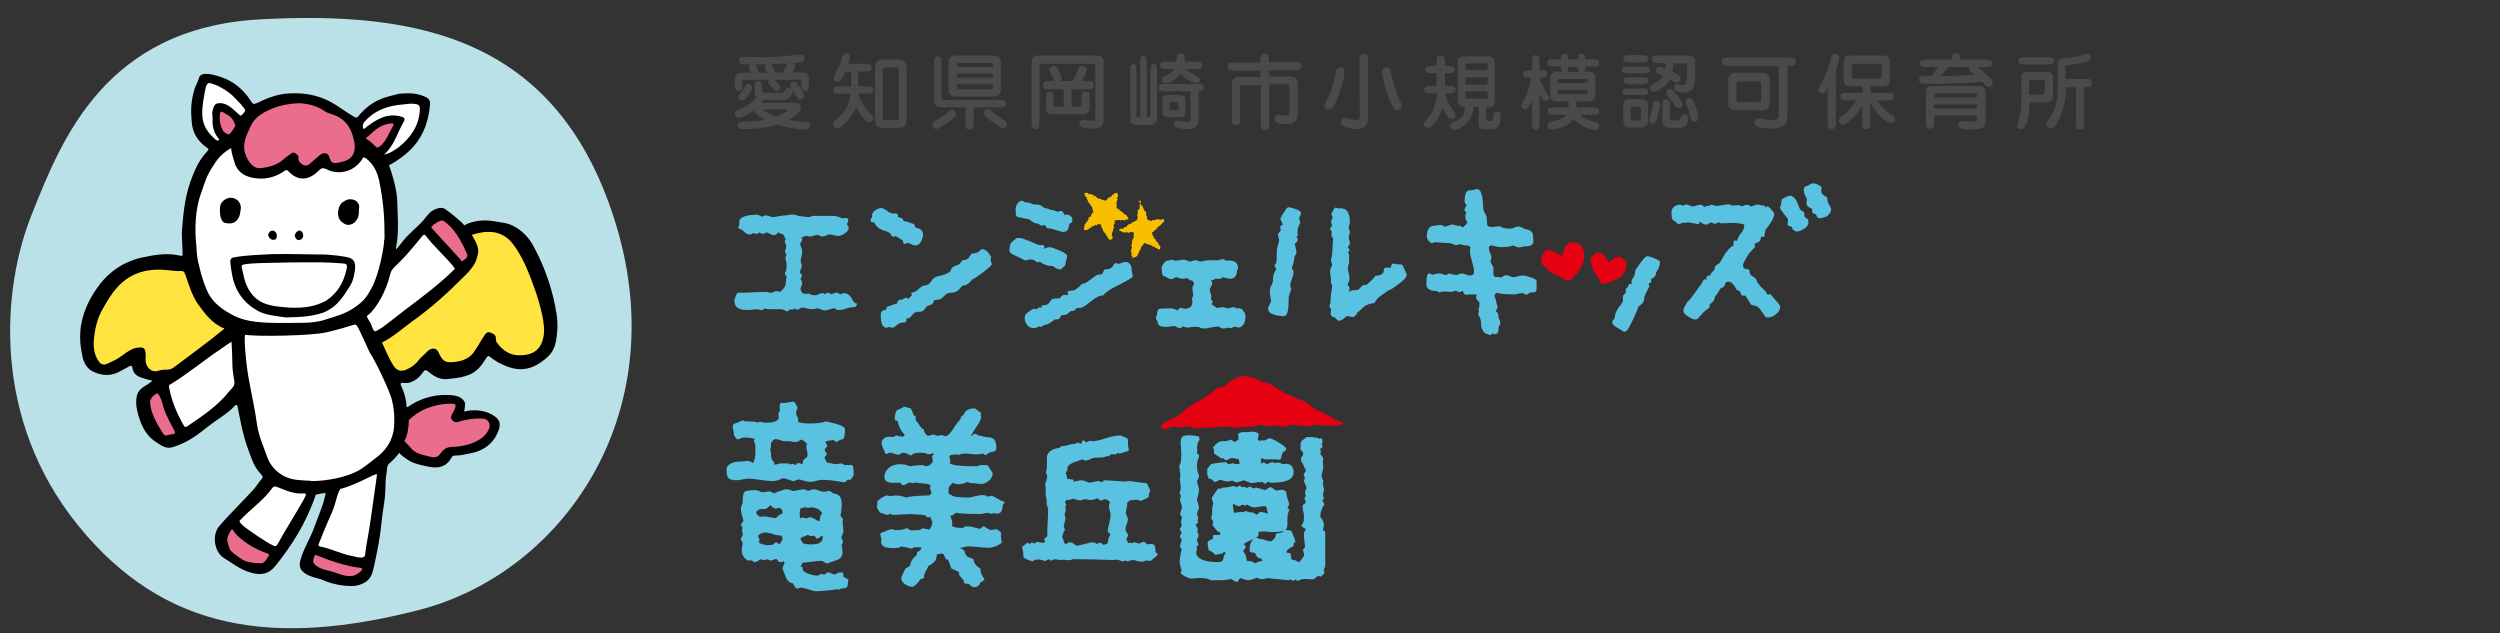 <?xml version="1.0" encoding="utf-8"?>
<!-- Generator: Adobe Illustrator 28.3.0, SVG Export Plug-In . SVG Version: 6.00 Build 0)  -->
<svg version="1.1" id="レイヤー_1" xmlns="http://www.w3.org/2000/svg" xmlns:xlink="http://www.w3.org/1999/xlink" x="0px"
	 y="0px" viewBox="0 0 608 154" style="enable-background:new 0 0 608 154;" xml:space="preserve">
<rect x="0" y="0" width="608" height="154" fill="#333333" stroke="none"/>
<style type="text/css">
	.st0{fill:#BBE1E8;}
	.st1{fill:#FFFFFF;}
	.st2{fill:#FFE33F;}
	.st3{fill:#EA6D8D;}
	.st4{fill:#59C2E1;}
	.st5{fill:#F9BE00;}
	.st6{fill:#E50012;}
	.st7{fill:#4B4A4B;}
</style>
<g>
	<path class="st0" d="M7.9,51.7c7.1-17.8,17.8-45,55.5-47s72.6,4,86.5,50.2s-13.3,84.6-48.2,93.5S40,153.7,19,127.8
		S0.3,70.2,7.9,51.7z"/>
	<g>
		<g>
			<path d="M79.2,119.9c-1.2,0.1-1.8,0.3-2.4,0.4c-2.4,7.1-5.9,12.4-9.8,17.3c-1.7,2.1-3.6,2.4-6.2,1.6c-2.4-0.7-4.4-2.3-6.5-3.6
				c-2.1-1.4-2.8-5.3-1.1-7.5c2.7-3.2,5.7-6,8.5-9.1c0.7-0.8,1.3-1.8,2-2.6c0.5-0.5-0.3-1.1-0.6-1.5c-1.4-1.6-2-3.6-2.7-5.5
				c-1.3-3.4-1.9-6.9-2.6-10.4c0-0.2-0.1-0.4-0.3-0.5s-0.3,0.1-0.4,0.2c-1.4,1.5-3.1,2.6-4.7,3.7c-1.3,0.9-2.5,1.9-3.7,2.8
				c-2.1,1.6-4.4,2.9-6.9,3.6c-1.6,0.4-2.8-0.6-4-1.4c-2.6-1.7-3.7-4.5-4.4-7.4c-0.3-1.2-0.4-2.5-0.1-3.8c0.3-1.3,1.4-2,2.4-2.6
				c0.5-0.3,0.9-0.6,1.4-1c-0.8-0.2-1.3-0.3-1.9-0.5c-1.4-0.4-2.8-0.9-3-2.7c-0.1-0.4-0.3-0.6-0.8-0.3c-0.8,0.5-1.7,0.9-2.6,1.4
				c-2.2,1.1-4.4,0.8-6.5-0.3c-1.2-0.7-1.9-2-2.2-3.3c-0.3-1.5-0.6-3.1-0.6-4.6c-0.1-4.5,1.5-8.5,4-12.1c2.6-3.8,6.2-6.4,10.7-7.5
				c3.2-0.7,6.4-1.3,9.7-0.5c0.6,0.1,0.5-0.2,0.5-0.6c0-2-0.3-4.1-0.1-6.1c0.5-6.4,1.2-9.9,3.3-14.5c0.7-1.6,1.7-3,2.8-4.2
				c0.4-0.4,0.4-0.6-0.1-0.9c-2.3-1.6-3.6-3.8-3.7-6.6c-0.2-2.6-0.2-4.5,0.7-7.6c0-0.3,1-2.1,1.1-2.8c0.3-1.1,1.8-1.1,3.5-0.7
				c4,0.9,7,3,9.2,6.5c0.4,0.6,0.6,0.7,1.3,0.4c2.7-1.3,5.4-2.4,8.5-2.4c2.8-0.1,5.5,0.3,8.1,1.4s4.7,2.9,7.1,4.3
				c0.6,0.3,0.7,0.3,1.1-0.2c1.5-1.8,3.2-3.2,5.4-4.1c1.4-0.6,3-0.9,4.4-1.3c2.4-0.2,4.1-0.2,6.1,0.6c0.8,0.3,1.5,0.7,1.5,1.8
				c-0.3,3.9-1.4,7.4-4,10.4c-1.6,1.8-3.9,3.5-6,4.6c0.7,1.7,1.9,5.8,2,8.5c0.1,3.9,0.5,7.7-0.3,11.6c0,0.1,0,0.1,0.1,0.3
				c0.6-0.7,1.1-1.3,1.6-2c1.3-1.6,2.9-2.9,4.4-4.4c0.9-0.9,1.5-2,2.5-2.8c0.9-0.6,2.4-1.2,3.3-0.6c1.3,0.9,4.3,3.3,4.7,4
				c2.2-1.2,4.8-1.4,7.2-1c1.8,0.3,3.6,0.4,5.2,1.4c1.9,1.1,3.4,2.7,4.4,4.6c2.2,4,3.8,8.2,4.9,12.7c0.6,2.7,1.2,5.4,0.9,8.2v0.1
				c-0.3,3.5-0.9,4.9-3,6.6c-1.4,1.1-2.9,2-4.7,2.3c-2.4,0.4-4.6-0.5-6.7-1.6c-0.7-0.4-1.3-0.8-1.9-1.3c-0.5-0.4-0.6-0.2-0.9,0.2
				c-2.2,3.6-3.7,4.7-9.7,5.2c-1.7,0.1-3.1-0.7-4.4-1.8c-0.6-0.5-0.9-0.5-1.3,0.1c-0.9,1.3-2,2.2-3.5,2.6c-0.5,0.1-1,0-1.5,0
				s-0.5,0.2-0.4,0.6c0.3,0.6,1.2,2.4,1.4,5.3c0.3,0.1,0.8-0.4,1.3-0.7c2.9-1.7,6.1-2.5,9.5-2.2c1.5,0.1,2.9,0.6,3.4,1.9
				c0.1,0.2-0.2,2-0.2,2.1c0,0,1-0.3,1.9-0.3c1.7-0.1,3.3,0.2,4.8,1c2.4,1.3,2.2,2.7,1.4,4.5c-1.2,2.7-3.4,4.3-6.4,4.9
				c-1.4,0.3-2.7,0.6-4.1,0.6c-0.2,0-0.4,0.1-0.6,0.3c-1.2,2.4-3.2,2.9-5.6,2.4c-1.5-0.3-3.1-0.6-4.5-1.3c-0.9-0.5-2.7-1.8-2.7-2.1
				c-0.6,0.9-1.6,1.9-2.4,2.6s-0.5,1.6-0.7,2.4c-0.3,1.5-0.2,3-0.3,4.5c-0.1,2.5-0.7,4.9-0.9,7.4c-0.3,3.4-1,6.8-1.7,10.1
				c-0.4,1.7-0.6,3.5-2.3,4.5c-0.8,0.5-1.7,0.8-2.7,0.9c-2.6,0.1-5.1-0.4-7.5-1.4c-0.8-0.4-1.8-0.5-2.6-0.8c-2-0.7-3.5-1.7-3-3.8
				c0.6-2.7,2.5-5.6,3.4-8.2C77.4,125.5,78.7,122.8,79.2,119.9z"/>
			<path class="st1" d="M75,116.9c-1.7-0.1-3.7-0.1-5.5-0.9c-2.1-1-3.7-2.6-4.5-4.8c-0.9-2.6-2.1-5.2-2.5-8
				c-0.2-1.6-0.5-3.2-0.8-4.8c-0.4-1.9-0.7-3.8-1.1-5.7c-0.7-3.5-1.3-10-1-11.3c2.4,0.5,16.2,0.3,19.9-0.6c2.2-0.5,6.3-1.7,6.5-1.8
				c0.6-0.2,0.8,0.1,1.3,1.1c0.9,1.9,1.6,3.3,2.6,5.6c1.1,1.5,4.8,9.1,5.4,11.5c0.9,3.4,0.6,7.1,0.3,8.1c-0.6,2.6-2.1,4.5-4.1,6
				c-1.3,1-2.5,2-3.9,2.9c-3.1,1.9-8.3,2.8-11.8,2.8C75.5,116.9,75.4,116.9,75,116.9z"/>
			<path class="st2" d="M118.6,56.4c2.6-0.1,4.7,1,6.2,3c2.3,3.1,3.7,6.6,5,10.2c0.9,2.4,1.6,4.8,2.1,7.2c0.3,1.6,0.6,3.4,0.3,5
				c-0.7,3.8-3.2,4.7-6.3,4.6c-2.2-0.1-3.8-1.4-5-3c-0.2-0.2-0.3-0.6-0.3-0.9c0.1-1.2-0.8-1.4-1.6-1.7c-0.3-0.1-0.7,0.1-1,0.5
				c-1,1.4-1.8,3-2.8,4.4s-2.7,2.1-4.4,2.3c-2.5,0.3-3.1,0-4.2-2.4c-0.4-1-1.7-1.1-2.6-0.2c-0.6,0.7-1.7,1.5-2.2,2.2
				c-0.7,1-1.7,1.7-2.8,2.2c-1.2,0.6-2.3,0.5-3.1-0.6c-1.2-1.6-2.4-4.7-3-5.9c2.5-1.2,5.1-3.5,7.3-5.1c4.5-3.2,8.5-6.8,12.4-10.7
				c1.1-1.1,2.3-2.3,3-3.7c0.3-0.6,0.4-1.3,0.6-1.9c0.6-2.1-1.5-4.5-1.4-4.8C114.8,57.1,117.4,56.3,118.6,56.4z"/>
			<path class="st2" d="M54.6,79.9c-4.1,3.4-8.3,6.4-12.4,9.5c-0.4,0.3-0.9,0.5-1.5,0.5c-0.8,0-1.5,0-2.3,0.3c-1.7,0.5-3-1.1-3-2.6
				c0-0.8,0.1-1.5-0.1-2.3c-0.2-0.7-0.6-0.8-1.2-0.8c-2.1,0-3.5,1.4-5,2.4c-1,0.7-2.1,1.1-3.1,1.6c-0.7,0.3-1.4,0.2-1.9-0.5
				c-1.1-1.5-1.4-3.2-1.3-5c0.2-2.8,0.8-5.5,2.2-7.9c1.5-2.7,3.1-5.3,5.6-7.1c3-2.2,6.5-2.7,10.2-2.3c1.1,0.1,2.2,0.3,3.2,0.2
				c0.6,0,0.8,0.2,1,0.7c0.9,2.5,1.6,5.1,3.1,7.3C49.8,76.2,51.5,78.7,54.6,79.9z"/>
			<path class="st1" d="M93.5,56.2c0-4-0.4-7.9-1.2-11.8C91.9,42.2,91,40,89,38.5c-0.6-0.4-0.7-0.2-0.9,0.2
				c-2.2,3.4-6.1,3.8-8.6,2.5c-1-0.5-1.4-0.3-2,0.3c-0.1,0.1-0.2,0.2-0.2,0.2c-2.2,2.1-4.8,2.5-7.2-0.1c-0.3-0.3-0.5-0.3-0.8-0.1
				c-2,1.4-4.2,2.1-6.6,1.9c-3-0.2-5-1.5-5.7-4c-0.3-1.1-0.7-2.1-0.8-3.4c-1.9,1.1-3.2,2.4-4.2,4.1c-1.8,2.6-2.1,4.1-3,6.6
				c-1.6,4.2-1.7,9.2-1.2,13.6c0,1,0.2,2.4,0.3,3c0.3,1.1,0.5,2.2,0.8,3.3c0.5,1.6,0.9,3,1.8,4.8c1.3,2.5,4,4.2,5.3,4.9
				c3,1.8,6.4,2.1,9.8,2.2c2.8,0.1,5.2,0,8.1,0c1.4,0,3.6-0.2,5.3-0.8c3.2-1,5.1-1.5,7.4-3.2c1.7-1.2,2.5-2.1,3.7-4.3
				c1.9-3.3,3.2-10.7,3.1-11.6C93.6,58.1,93.5,57.1,93.5,56.2z"/>
			<path class="st3" d="M72.7,25.1c2,0.1,4.2,0.5,6.2,1.9c0.6,0.4,1.2,0.6,1.9,0.8c2.8,0.9,4.4,2.8,5.1,5.6c0.3,1.1,0.5,2.1,0.3,3.2
				c-0.4,2-2,2.6-3.7,2.9c-1.6,0.4-2,0.1-2.5-1.5c-0.3-0.9-1.5-1-2.3-0.2c-0.7,0.6-1.4,1.2-2.1,1.8c-0.5,0.5-1.1,0.9-1.9,0.5
				c-0.7-0.4-1.2-0.9-1.1-1.8c0-0.6-0.5-0.8-0.9-1.1c-0.4-0.2-0.8,0-1.1,0.3c-0.6,0.4-1.2,0.8-1.7,1.3c-1.6,1.4-3.6,1.9-5.6,2.1
				c-1.6,0.1-2.8-1.3-3.5-3.1c-1.1-2.7,0.2-5,1.2-7.2c1.1-2.3,3.2-3.4,5.5-4.3C68.2,25.6,70.3,25.2,72.7,25.1z"/>
			<path class="st1" d="M110.6,65.2c0,0.3-0.2,0.5-0.4,0.6c-3.7,3.6-7.9,6.7-12,9.8c-1.7,1.3-3.4,2.7-5.2,4
				c-0.1,0.1-0.2,0.1-0.3,0.2c-1.5,0.8-1.6,1.5-2.4-0.8c-0.2-0.7-1.3-1.9-1-2.2c2.5-1.9,4.7-6.5,5.4-9.4c0.5-1.9,0.6-1.8,2-3.2
				c2.2-2.1,4.1-4.5,6-6.8c0.4-0.4,0.5-0.5,0.9,0c2,2.6,4.4,4.7,6.5,7.2C110.3,65,110.5,65.2,110.6,65.2z"/>
			<path class="st1" d="M56.3,83.1c0.1,1.7,0.2,3.3,0.2,4.9s0.2,3.2,0.5,4.7c0.2,1.2-0.6,1.7-1.2,2.4c-2.8,3.6-6.6,6.1-10.3,8.6
				c-0.4,0.2-0.6,0.2-0.8-0.2c-1.7-3-3-6-3.6-9.4c0-0.3,0-0.5,0.3-0.6c4.3-2.6,8.2-5.9,12.4-8.7C54.6,84.2,55.4,83.7,56.3,83.1z"/>
			<path class="st1" d="M91.7,115.4c-0.2,1.4-0.4,2.8-0.6,4.2c-0.6,4.4-1.2,8.8-2,13.1c0,0.2-0.1,0.4-0.1,0.6c-0.2,0.8,0,2-0.6,2.2
				c-0.8,0.3-1.9-0.1-2.9-0.3c-2.6-0.5-5-1.8-7.7-2.3c-0.4-0.1-0.4-0.3-0.3-0.6c0.9-2.2,1.8-4.5,2.8-6.7c0.7-1.5,1.2-3,1.6-4.6
				c0.5-1.7,0.9-2.1,0.9-2.1c2.5-0.6,6.1-2.4,7.9-3.3C91.1,115.6,91.3,115.2,91.7,115.4z"/>
			<path class="st3" d="M119.1,103.7c-0.3,1.3-1.2,2.4-2.5,3.2c-2.1,1.3-4.4,1.7-6.8,1.8c-1,0-1.9,0.5-2.5,1.4c-0.7,1-1.4,1.3-2.6,1
				c-1.8-0.5-3.8-0.7-5-2.4c-0.7-0.9-1.5-1.3-1.3-1.6c0.7-0.9,1.1-3.8,1-4.9c2.4-2.3,4.5-3.1,7.1-3.7c1.2-0.2,2.4-0.4,3.6-0.3
				c0.7,0,0.8,0.4,0.6,1c-0.2,0.5-0.5,1.1-0.8,1.6s-0.3,1,0.1,1.4s0.8,0.6,1.4,0.4c1.9-0.6,3.9-0.9,5.9-0.8
				C118.5,101.9,119.1,102.5,119.1,103.7z"/>
			<path class="st1" d="M74.4,120.4c-0.2,0.5-0.5,0.9-0.7,1.4c-2,3.5-4.2,6.9-6.1,10.4c-0.3,0.6-0.6,0.8-1.3,0.4
				c-1.6-0.7-5.8-3.7-6.5-4.2c-0.1-0.1-1.8-1.3-1.5-1.8c2.4-2.6,5.9-5,7.9-7.9c0.3-0.4,0.6-0.5,1.1-0.3c2.1,0.8,4.1,1.8,6.5,1.6
				C74.2,119.9,74.4,120.1,74.4,120.4z"/>
			<path class="st1" d="M93.4,37.6c2.5-2.2,3.2-5.3,4.8-8c0.3-0.5,0.3-1-0.5-1.2c-3.3-1-5.9,0.5-8.2,2.2c-0.2,0.2-1,0.8-1,0.8
				c-0.5-0.4-0.2-1.3,0-1.6c2.4-2.9,5.7-4.1,9.5-4.4c1-0.1,2-0.3,3.1-0.1c0.9,0.1,1.1,0.7,1,1.5c-0.2,3.8-2.2,6.6-5,8.9
				C96,36.5,94.9,37.3,93.4,37.6z"/>
			<path class="st1" d="M51.7,29.1c-0.1,1.6,0.3,3.1,1.3,4.4c0.1,0.2,0.5,0.4,0.2,0.6c-0.2,0.2-0.5,0-0.7-0.1
				c-1.9-1.6-3.2-3.4-3.3-6c-0.1-2.3,0.4-4.4,0.8-6.6c0.1-0.5,0.4-1.3,1-1.2c1.9,0.4,4,1.7,5.5,3c1.1,1.1,3,3,3.1,3.6
				c0.1,0.4-1,1.5-1.2,1.3c-1.3-1.1-2.7-2.8-4.5-3c-1.3-0.1-1.8,0.2-2.1,1.5c-0.1,0.3-0.2,0.6-0.2,0.9
				C51.7,28.1,51.7,28.6,51.7,29.1z"/>
			<path class="st3" d="M55.3,131.7c-0.2-1.1,0.5-2.2,1-2.9c0.2-0.3,0.7,0.6,0.8,0.8c2.2,2.4,4.9,3.9,7.9,5c0.5,0.2,0.6,0.4,0.2,0.8
				c0,0-0.9,1.7-1.7,1.6c-1.7-0.1-3.6-0.1-5-1.2c-0.8-0.6-1.7-1.1-2.4-1.9C55.6,133.2,55.6,132.4,55.3,131.7z"/>
			<path class="st3" d="M107.4,53.6c0.6,0.1,1,0.5,1.5,0.9c2.2,2,3.5,4.6,4.7,7.3c0.3,0.8-0.5,1.2-1,1.6c-0.3,0.4-0.6-0.2-0.8-0.5
				c-2.2-2.4-4.4-4.8-6.6-7.2c-0.1-0.2-0.5-0.3-0.2-0.6C105.6,54.4,106.4,53.9,107.4,53.6z"/>
			<path class="st3" d="M40.6,105.9c-0.6,0.1-0.9-0.4-1.1-0.7c-1.4-2.3-2.8-4.6-3-7.3c-0.1-0.8,0.9-2,1.7-2.2c0.3,0,0.3,0.2,0.4,0.3
				c0.8,1.1,0.9,2.6,1.4,3.8c0.7,1.7,1.5,3.3,2.4,4.9c0.3,0.6,0.2,0.8-0.4,0.9C41.6,105.6,41.1,105.7,40.6,105.9z"/>
			<path class="st3" d="M85.2,140.1c-1.4,0.1-3.4-0.8-4.8-1.2c-1-0.2-3.7-0.8-4.2-2.2c-0.1-1,0.5-1.8,0.5-1.8
				c3.2,1.4,7.5,2.8,10.9,3.2c0.2,0,0.4,0,0.5,0.3C88.2,138.6,86.6,140.2,85.2,140.1z"/>
			<path class="st3" d="M91.7,35.9c-0.1-0.1-0.3-0.2-0.4-0.3c-0.6-0.6-1.3-1.3-2-1.7c-0.5-0.3-0.2-0.6,0.2-0.7
				c0.8-0.8,1.3-1.2,1.9-1.7c1.9-1.5,4.1-1.6,4.3-1.4c0.1,0.1,0,0.3-0.1,0.5c-1,1.7-1.6,3.7-3.2,5C92.1,35.7,92,35.9,91.7,35.9z"/>
			<path class="st3" d="M53.7,27.2c0.3-0.2,0.6,0.2,0.9,0.3c1.2,0.7,2,1.1,2.6,2.9c0.2,0.2-1.1,2.1-1.5,2.3c-0.4,0-1.3-0.5-1.5-1
				C53.1,29.8,53.4,27.4,53.7,27.2z"/>
			<path d="M82.2,51.7c0.1-1,0.4-2.3,1.6-2.8c0.5-0.4,1.6-0.7,2.7-0.1c0.7,0.5,1,1.2,0.8,2c0,1.7-0.1,2.1-0.8,3
				c-0.4,0.6-1.5,1.1-2.4,0.8C82.9,54,82.2,53.3,82.2,51.7z"/>
			<path d="M53.5,50.8c-0.1-1.9,1.7-2.8,2.8-2.7c1.5,0.1,2.6,1.5,2.2,3.1c-0.1,0.7-0.2,1.4-0.6,2c-0.8,1.2-1.9,1.3-3.2,1
				C53.9,54,53.4,52.7,53.5,50.8z"/>
			<path d="M66.3,61.8c4.8-0.1,8.4,0.1,12.9,0.1c1.6,0.1,3.5,0.3,5,0.6c1.9,0.3,2.4,1.3,2.1,3.3c-0.2,1.2-0.4,2.5-1.1,3.6
				c-1.8,2.9-3.2,5.2-6.5,6.6c-3,1-5.2,1.1-9.2,1.2c-1.9-0.3-4.4-0.5-6.2-1.3c-3.7-1.8-6-4.8-6.8-8.8c-0.2-1.1-0.4-2.2-0.5-3.4
				c0-0.5,0.2-1.1,0.9-1.1C60,62,63.1,62,66.3,61.8z"/>
			<path class="st1" d="M70.1,74.8c-2-0.2-4.1-0.3-6-1.1c-2.6-1.1-4-3.4-4.7-6c-0.2-0.9-0.4-1.7-0.6-2.6c-0.1-0.5,0-0.7,0.6-0.8
				c2.5-0.4,5-0.3,7.5-0.4c2.7-0.1,5.5-0.1,8.2-0.1c3-0.1,8.7,0.2,9,0.4c0.4,0.3,0.3,0.9,0.1,1.6c-0.7,3-2.1,5.5-5,7.4
				C76.7,74.5,74.1,75,70.1,74.8z"/>
		</g>
		<path d="M66.2,56.1c0.5-0.1,1.1,0.5,1.1,1c0,0.2,0,0.4,0,0.6c-0.1,0.5-0.5,0.7-1.1,0.6c-0.5-0.1-1-0.8-1-1.2
			C65.4,56.5,65.6,56.2,66.2,56.1z"/>
		<path d="M73.2,56.2c0.5,0.3,0.6,0.9,0.5,1.4c-0.1,0.4-0.6,0.8-1.1,0.8c-0.4,0-0.9-0.6-0.9-1.1c0-0.6,0.5-1,0.9-1.2
			C72.9,56,73.1,56.1,73.2,56.2z"/>
	</g>
</g>
<g>
	<g>
		<g>
			<g>
				<g>
					<path class="st4" d="M207.1,72.5c-0.5-0.8-1.1-1.2-1.9-1.2c-0.2,0-0.4,0.1-0.6,0.2c-0.2,0.1-0.3,0.1-0.3,0.1s0,0-0.1-0.1
						c-0.4-0.4-0.8-0.4-1.6-0.1c-0.3,0.1-0.5,0.2-0.4,0.2c0,0,0,0-0.2-0.1c-0.2-0.2-0.4-0.3-0.6-0.3c-0.3,0-0.5,0.1-0.7,0.4
						c0,0-0.1,0-0.1-0.1c-0.2-0.2-0.4-0.2-0.6-0.2c-0.3,0-0.6,0.1-1,0.3c-0.4,0.2-0.6,0.2-0.6,0.2c-0.5,0-0.8,0-1.1-0.1
						c-0.3-0.3-0.6-0.3-0.7-0.3c-0.2,0-0.4,0.1-0.5,0.1s-0.2,0-0.4-0.1c-0.2,0-0.4-0.1-0.5-0.1c-0.3-0.3-0.5-0.7-0.5-1.1
						c0-0.1,0-0.2,0.2-0.6c0.2-0.5,0.2-0.7,0.2-0.8c0-0.2-0.1-0.4-0.3-0.7c-0.1-0.2-0.1-0.3-0.1-0.3s0-0.1,0.1-0.2
						c0.2-0.2,0.2-0.4,0.2-0.6c0-0.3-0.2-0.5-0.4-0.6c-0.1-0.1-0.1-0.1-0.1-0.1c0-0.1,0-0.3,0.2-0.7c0.2-0.4,0.3-0.7,0.3-1
						c0-0.2-0.1-0.4-0.2-0.7c-0.1-0.3-0.1-0.4-0.1-0.4c0-0.2,0.1-0.6,0.2-1.1c0.1-0.6,0.2-1,0.2-1.3s-0.1-0.6-0.3-1.1
						s-0.2-0.7-0.2-0.7s0-0.2,0.2-0.4c0.2-0.3,0.3-0.5,0.3-0.7s-0.1-0.3-0.2-0.5l0.5-0.1c0.1,0,0.1-0.1,0.2-0.1
						c0.1-0.1,0.2-0.2,0.5-0.1c0.3,0,0.6,0.1,0.7,0.1c0.2,0.1,0.6,0,1.2-0.2l0.8-0.2c0.1,0,0.2,0.1,0.5,0.2c0.3,0.2,0.6,0.2,0.9,0.2
						c0.2,0,0.5-0.1,0.9-0.3s0.5-0.2,0.6-0.2s0.4,0,1,0.2c0.6,0.1,1,0.2,1.2,0.2c0.4,0,0.9-0.2,1.5-0.6c0.6-0.4,1-0.8,1-1.3
						c0-0.2-0.1-0.4-0.3-0.7c-0.1-0.2-0.1-0.3-0.1-0.3s0-0.1,0.1-0.3s0.2-0.4,0.2-0.6c0-0.2-0.1-0.4-0.2-0.5
						c-0.1-0.1-0.2-0.1-0.3-0.1l-0.9,0.1c0,0-0.2,0-0.8-0.3c-0.6-0.2-1-0.3-1.4-0.3c-0.6,0-1.4,0-2.5,0s-1.9,0-2.4,0
						c-0.2,0-0.4,0.1-0.7,0.2c-0.2,0.1-0.3,0.1-0.3,0.1c-0.2,0-0.6,0-1-0.1c-0.5-0.1-0.9-0.1-1.1-0.1c-0.1,0-0.4,0-0.8-0.2
						c-0.9-0.3-1.3-0.3-2.2-0.1c-0.4,0.1-0.7,0.1-1,0.1s-0.8,0.1-1.4,0.2c-0.6,0.1-1,0.2-1.3,0.2c-0.1,0-0.3,0-0.8-0.2
						c-0.9-0.3-1.1-0.3-1.6,0c-0.2,0.1-0.3,0.1-0.3,0.1s-0.1,0-0.4-0.2c-0.3-0.2-0.6-0.3-0.9-0.3c-0.8,0-1.7,0.1-2.5,0.3
						c-1.6,0.4-1.8,1.2-1.7,1.7v0.2c0,0.1,0,0.3-0.2,0.8c-0.1,0.1,0,0.2,0,0.3c0.1,0.1,0.2,0.2,0.3,0.2c0.3,0,0.6,0.2,1,0.6
						c0.9,0.9,1.7,0.9,2.2,0.4c0.1,0,0.4,0,0.9,0.2c0.1,0,0.3,0,0.3-0.1l0.3-0.3c0.1,0,0.1,0.1,0.2,0.1c0.7,0.4,1,0.3,1.6-0.1
						c0.1,0,0.3,0.1,0.7,0.3c0.9,0.5,1.4,0.6,2-0.1c0.1-0.1,0.2-0.2,0.2-0.2c0.2,0.1,0.3,0.2,0.5,0.3s0.3,0.1,0.6,0.1
						c0.1,0.2,0.3,0.5,0.7,1.3c-0.1,0.1-0.2,0.2-0.2,0.3c-0.1,0.1-0.1,0.2,0,0.4c0.2,0.4,0.3,0.8,0.3,1.2c0,0,0,0.1-0.1,0.4
						c-0.1,0.3-0.2,0.5-0.2,0.7s0.1,0.4,0.3,0.6c0,0,0,0,0.1,0.1c0,0,0,0.1-0.1,0.2c-0.1,0.3-0.2,0.5-0.2,0.7s0.1,0.4,0.2,0.8
						c0.1,0.3,0.1,0.5,0.1,0.5l0,0c0,0.1,0,0.3,0,0.5c0,0.4-0.1,0.8-0.1,1.2c0,0,0,0.1-0.1,0.2c-0.2,0.2-0.2,0.4-0.2,0.5
						c0,0.2,0.1,0.4,0.3,0.6c0.1,0.1,0.1,0.1,0.1,0.1l0,0c0,0.1,0,0.3-0.1,0.7c-0.1,0.4-0.1,0.7-0.1,0.9c0,0.8-0.5,1.5-1.4,2.2
						c0,0-0.1,0-0.3-0.1c-0.3-0.1-0.5-0.1-0.6-0.1s-0.2,0-1.1,0.4c0,0-0.1,0-0.4,0c-0.6-0.1-0.8-0.2-0.8-0.2c-0.8,0-1.9,0-3.5,0.1
						c-1.5,0.1-2.7,0.1-3.4,0.1c-0.3,0-0.5,0.3-0.7,0.9c-0.3,0.7-0.3,0.9-0.3,1c0,1.1,0.5,2.3,3,2.3c0.3,0,0.8,0,1.4-0.1
						c0.5,0,0.9-0.1,1-0.1s0.3,0,0.6,0.1c0.4,0.1,0.6,0.1,0.8,0.1s0.3-0.1,0.4-0.3V75c0.4,0.1,0.9,0.2,1.3,0.2c0.3,0,0.8,0,1.5,0
						c0.6,0,1.1,0,1.4,0c0.2,0,0.6,0.1,1.3,0.5c0.1,0,0.1,0,0.2,0c0.1,0,0.1,0,0.2,0c0.1-0.1,0.2-0.2,0.2-0.3c0-0.1,0-0.1,0-0.1
						c0.2,0,0.4,0,0.7,0c0.2,0,0.4-0.1,0.6-0.2c0,0,0.1,0,0.1-0.1c0.4,0.4,0.7,0.5,1.3,0c0.2-0.1,0.3-0.2,0.3-0.2
						c0.1,0,0.5,0,1.2,0.2c0.7,0.1,1.1,0.2,1.5,0.2c0.2,0,0.4,0,0.7-0.1s0.4-0.1,0.5-0.1c0,0,0.2,0,0.7,0.2s0.8,0.3,1.1,0.3
						c0.2,0,0.6-0.1,1-0.2c0.5-0.2,0.7-0.2,0.7-0.2c0.1,0,0.2-0.1,0.3-0.1l0.1-0.1c0,0,0.1,0,0.4,0.2c0.3,0.2,0.6,0.3,0.9,0.3
						c0.5,0,1.1-0.1,1.9-0.4c0.7-0.2,1.2-0.3,1.6-0.3c0.6,0,0.9-0.3,0.9-0.9C207.6,73.8,207.5,73.1,207.1,72.5L207.1,72.5z"/>
					<path class="st4" d="M216.8,57.3c0.2,0.3,0.5,0.3,0.8,0.2l0,0c0.1,0,0.2-0.1,0.2-0.1c0.5,0.3,1.1,0.7,1.8,1.1v0.1
						c0,0.7,0.4,0.7,0.5,0.7s0.3-0.1,0.5-0.2c0.1,0,0.1-0.1,0.1-0.1c0.1,0,0.2,0.1,0.7,0.3c0.7,0.3,0.9,0.4,1.1,0.4
						c0.7,0,1.2-0.3,1.5-1c0.3-0.6,0.5-1.1,0.5-1.7c0-0.4-0.2-1.1-1-1.4c-0.3-0.1-0.6-0.2-0.9-0.3l-0.2-0.6c0-0.1-0.2-0.2-0.3-0.3
						c-0.2,0-0.6-0.1-0.9-0.3c-0.5-0.2-0.9-0.3-1.3-0.3c0,0,0,0-0.1,0c-0.2-0.5-0.2-0.5-0.3-0.6s-0.1-0.1-1-0.4
						c-0.1,0-0.2-0.1-0.1-0.3c0-0.1,0-0.2-0.1-0.3c-0.1-0.2-0.4-0.5-1-0.2l-0.3-0.1c-0.2-0.1-0.4-0.2-0.7-0.2
						c-0.1-0.1-0.3-0.2-0.8-0.6c-0.5-0.3-0.9-0.5-1.2-0.5c-0.4,0-0.9,0.2-1.4,0.5c-0.6,0.4-0.8,0.8-0.8,1.3c0,0.1,0,0.2,0,0.3
						c0,0,0,0.1-0.1,0.2c-0.2,0.3-0.3,0.5-0.3,0.7s0.1,0.3,0.3,0.4c0.5,0.1,0.7,0.2,0.7,0.2c0.4,0.9,1.1,1.5,2.3,1.9
						C216,56.3,216.6,56.7,216.8,57.3z"/>
					<path class="st4" d="M240.9,63c0,0,0-0.1,0.1-0.2c0.1-0.1,0.1-0.3,0-0.4c-0.7-1.2-1.4-1.8-2.1-1.8c-0.2,0-0.3,0.1-0.9,0.6
						c-0.3,0.3-0.9,0.4-1.6,0.5c-0.1,0-0.2,0.1-0.3,0.2c-0.4,0.7-0.6,0.9-0.6,0.9s-0.1,0-0.1,0.1c-0.2,0.2-0.4,0.3-0.8,0.3
						c-0.4,0-0.7,0.2-1,0.7c-0.1,0.2-0.4,0.5-1.2,0.7c-0.7,0.2-1.1,0.7-1.3,1.4c-0.5,0.5-1.6,0.9-3.1,1.2c-0.5,0.1-1.1,0.5-1.6,1.3
						c-0.4,0.6-0.9,0.9-1.4,0.9c-0.4,0-1,0.3-1.7,1c-0.8,0.7-1.1,0.7-1.2,0.7c-0.1,0-0.3,0-0.4,0.1c-0.1,0.1-0.1,0.3,0,0.4
						c0,0.1,0.1,0.1,0.1,0.2c-0.1,0.1-0.2,0.2-0.4,0.4c-0.3,0.2-0.4,0.4-0.5,0.5c-0.1-0.1-0.2-0.1-0.3-0.2s-0.2-0.1-0.3-0.1
						s-0.2,0-0.6,0.3c-0.2,0.1-0.4,0.2-0.7,0.2s-0.5,0.1-0.6,0.3c-0.1,0.1-0.2,0.3-0.2,0.6c-0.8,0.2-1.6,0.5-2.4,0.8
						c-0.1,0.1-0.2,0.2-0.2,0.3c0,0.1,0,0.2-0.2,0.5c-0.4,0-0.7,0.1-0.9,0.3c-0.2,0.2-0.3,0.5-0.3,0.9c0,0.8,0,3.1,1.4,3.1
						c0.1,0,0.1,0,0.2,0c0.3-0.2,0.4-0.2,0.4-0.2s0.1,0,0.3,0.1c0.3,0.1,0.5,0.1,0.6,0.1c0.2,0,0.4-0.1,1.1-0.7
						c0.4-0.4,0.9-0.5,1.6-0.6h0.2c0.2,0,0.3-0.1,0.4-0.3l0.1-0.7c0.1,0,0.2,0,0.4,0c0.1,0,0.2,0,0.3-0.1c0.4-0.4,0.8-0.8,1.1-1.2
						c0.2-0.1,0.6-0.3,1.6-0.3c0.4,0,0.8-0.3,1.2-0.9c0.2-0.4,0.6-0.6,1.1-0.7c0.3-0.1,0.8-0.3,0.9-1c0-0.2,0.5-0.3,0.8-0.3
						c0.6,0,1.2-0.3,1.8-1c0.5-0.5,1-0.7,1.6-0.7c0.9,0,1.7-0.4,2.2-1.1c0.4-0.5,0.7-0.8,1.1-0.7h0.1c0.6-0.2,1.2-0.7,1.7-1.4
						c0.3-0.1,1-0.5,2.6-1.7c2.2-1.7,2.2-1.9,2.2-2.1s-0.1-0.4-0.2-0.6C240.9,63.1,240.9,63.1,240.9,63z"/>
					<path class="st4" d="M250,63.2c0.2-0.1,0.3-0.1,0.2-0.1c0.1,0,0.3,0,0.5,0c0.3,0,0.5,0.1,0.6,0.1l0,0c0,0,0.1,0,0.4,0.2
						c0.5,0.4,0.6,0.4,0.7,0.4c0.1,0,0.2,0,0.3-0.1l0.1-0.1c0.2,0.1,0.4,0.3,0.8,0.5c0.7,0.4,1.5,0.6,2.4,0.6l0,0c0,0,0.1,0,0.5,0.3
						s0.8,0.5,1.2,0.5c0.1,0,0.1,0,0.2,0h0.1c0,0,0.1,0,0.1-0.1l0.9-0.8c0.1-0.1,0.1-0.2,0.1-0.3c0-0.3,0.1-0.6,0.2-1
						c0.2-0.5,0.2-0.8,0.2-1c0-0.4-0.3-0.7-1.9-1.4s-2.1-0.8-2.4-0.8c-0.2,0-0.4,0.1-0.8,0.2c-0.4,0.2-0.5,0.2-0.5,0.2h-0.1l0.1-0.2
						c0.1-0.1,0.1-0.2,0.1-0.3c0-0.2-0.2-0.4-0.4-0.4h-1c-3.8-1.7-4.5-1.8-4.8-1.7h-0.5c-0.1,0-0.2,0-0.2,0.1
						c-0.6,0.5-1,0.8-1.3,1.2c-0.2,0.4-0.3,1-0.3,1.8c0,0.4,0.5,0.8,1.7,1.3c1.4,0.6,1.8,0.9,1.9,1C249.4,63.2,249.6,63.4,250,63.2z
						"/>
					<path class="st4" d="M248.3,52.9L248.3,52.9c0,0,0.1,0,0.3,0.1c0.3,0.1,0.6,0.2,1.1,0.2c0.2,0,0.6,0.1,1.2,0.6
						c0.6,0.4,1.1,0.6,1.7,0.6c0.2,0.2,0.4,0.4,0.5,0.4h0.1c0.2,0.1,0.4,0,0.6,0c0.1,0,0.2-0.1,0.3-0.1l0.4,0.6
						c0.1,0.1,0.2,0.2,0.3,0.2c0.6,0,1.6,0.3,2.9,0.7c0.3,0.1,0.5,0.2,0.8,0.2c0.8,0,1.3-0.4,1.4-1.1c0.1-0.6,0.2-0.8,0.2-0.9
						c0.1,0,0.1,0,0.2-0.1c0.5-0.2,0.5-0.4,0.5-0.6c0-0.9-0.4-1.2-0.8-1.4c-0.1,0-0.2-0.1-1.2-0.1c-0.1-0.4-0.3-0.7-0.6-0.9
						c-0.1,0-0.2,0-0.2,0l-0.7,0.2c-0.1,0-0.2-0.1-0.6-0.2c-0.5-0.2-0.9-0.3-1.3-0.3c-0.1,0-0.2-0.1-0.4-0.2
						c-0.3-0.1-0.7-0.2-0.9-0.2c0,0-0.2,0-0.6-0.4c-0.5-0.4-1.2-0.5-2.2-0.5c0,0-0.1,0-0.5-0.2s-0.9-0.3-1.6-0.3c0,0,0,0-0.1-0.1
						c-0.5-0.5-1.2-0.3-1.7,0.5c-0.3,0.5-0.4,0.9-0.4,1.2c0,1.1,0.1,1.3,0.1,1.5C247.2,52.7,247.6,52.9,248.3,52.9z"/>
					<path class="st4" d="M275.2,65.1c-0.3-1.2-1-1.4-1.5-1.4c-0.1,0-0.4,0-1.1,0.3c-0.4,0.1-0.5,0.2-0.6,0.2
						c-0.6-0.4-0.9-0.3-1.5,0.7c-0.3,0.4-0.8,0.6-1.7,0.6c-0.1,0-0.3,0.1-0.3,0.2c-0.1,0.3-0.3,0.6-0.5,1c-0.1,0-0.3,0.1-0.9,0.1
						c-0.2,0-0.3,0-1.9,1.2c-1.3,1-1.7,1-1.8,1c-0.1,0-0.2,0-0.3,0.1c-1,1-1.3,1.1-1.3,1.2c-0.4,0.3-0.9,0.4-1.5,0.4
						c-0.3,0-0.4,0.1-0.6,0.2c-0.1,0.1-0.1,0.3,0,0.5c0,0.1,0.1,0.2,0.1,0.3c-0.1,0-0.4,0.1-0.9,0c-0.1,0-0.1,0-0.2,0
						c-0.4,0.2-0.7,0.4-0.9,0.8c0,0-0.3,0.1-1.3,0.1c-0.4,0-0.9,0.2-1.3,1c-0.1,0.1-0.3,0.6-1.3,0.6c-0.6,0-0.6,0.4-0.6,0.5v0.1
						c-0.1,0-0.3,0-0.5,0c-0.1,0-0.5,0-0.6,0.5c-0.4-0.2-0.4-0.2-0.5-0.2c-0.4,0-0.9,0.2-1.5,0.7c-0.7,0.5-1,0.9-1,1.4
						c0,0.7,0.2,1.3,0.6,1.8c0.4,0.6,1,0.8,1.7,0.8l0,0l0.5-0.1c0.1,0,0.2,0,0.2-0.1c0,0,0.1-0.1,0.6-0.2l0.2,0.1h0.1
						c0.1,0,0.2,0,0.9-0.5h0.1c0.6,0,1.3-0.4,2.4-1.3h0.5c0.2,0,0.4-0.1,0.6-0.2c0.1,0,0.1-0.1,0.1-0.1c0.3-0.6,0.4-0.7,0.4-0.7
						s0.1-0.1,0.7-0.1c0.4,0,0.8-0.2,1.2-0.6c0.2-0.3,0.6-0.4,1-0.4c0.2,0,0.5-0.1,0.7-0.6c0,0,0.2-0.1,0.9-0.1c0.4,0,1-0.2,2.7-1.6
						c1.5-1.2,2.2-1.4,2.5-1.4h0.3c0.1,0,0.2-0.1,0.2-0.1c0.6-0.7,1.7-1.5,3.4-2.3c2-1,3.2-1.7,3.7-2.1c0.1-0.1,0.1-0.2,0.1-0.3
						C275.3,66.4,275.2,65.8,275.2,65.1C275.2,65.2,275.2,65.2,275.2,65.1z"/>
					<path class="st4" d="M300.7,75l-0.1-0.1c-0.1-0.1-0.2-0.1-0.2-0.1l-0.5-0.1c-0.2,0-0.5,0.1-0.8,0.2s-0.4,0.1-0.3,0.1
						c0,0-0.3,0-1.3-0.3c0,0-0.1,0-0.2,0c-0.8,0.1-1.2,0.2-1.2,0.2s-0.2,0-0.9-0.5c-0.3-0.2-0.5-0.4-0.6-0.5l0,0
						c0.4-0.3,0.3-0.6,0.3-0.7c0,0,0-0.1-0.1-0.1l-0.3-0.3l0.1-0.6c0-0.3-0.1-0.6-0.2-1s-0.2-0.6-0.2-0.7s0-0.2,0.2-0.6
						s0.4-0.7,0.4-1c0-0.2-0.1-0.4-0.2-0.7c-0.1-0.1-0.1-0.2-0.1-0.2l0.2,0.1c0.2,0.1,0.5,0,0.8-0.3c0.1,0,0.4,0,1.1,0
						c0.2,0,0.4,0,0.6-0.3c0.1-0.1,0.2-0.1,0.9,0.1c0.4,0.1,0.7,0.2,1,0.2c1.1,0,1.7-0.7,1.7-1.8c0,0,0-0.1,0.1-0.3
						c0.1-0.3,0.2-0.5,0.2-0.6c0-0.5-0.2-0.9-0.5-1.2c-0.5-0.5-1.3-0.6-2.5-0.5c0,0,0,0-0.1-0.1c-0.4-0.4-0.7-0.3-1.4-0.1
						c-0.4,0.1-0.6,0.1-0.7,0.1c-0.2,0-0.5,0-1,0c-0.4,0-0.8,0-1,0c-0.4,0-0.9,0.1-1.3,0.2c-0.5,0.1-0.6,0.1-0.6,0.1
						c-0.1,0-0.2,0-0.5-0.1c-0.6-0.3-0.9-0.3-1.6,0c-0.4,0.1-0.5,0.1-0.6,0.1c0,0-0.1,0-0.5-0.2c-0.7-0.3-1-0.3-2.1-0.1
						c-0.4,0.1-0.8,0.1-1,0.1c-0.3-0.2-0.6-0.2-0.9-0.2h-0.1c-0.1,0-0.2,0-0.2,0.1c0,0-0.2,0.1-0.6,0.1c-0.3,0-0.5,0.2-0.9,0.7
						c-0.4,0.5-0.5,0.8-0.5,1.1c0,0.4,0.1,1,0.2,1.6c0,0.2,0.2,0.3,0.3,0.3c0.1,0,0.4,0.1,0.8,0.4c0.6,0.3,0.8,0.4,1,0.4
						s0.5-0.1,0.8-0.3c0.3-0.2,0.4-0.2,0.4-0.2c0.1,0,0.2,0,0.6,0.2c0.4,0.1,0.7,0.2,0.9,0.2c0.2,0,0.4,0,0.8-0.1
						c0.2,0,0.3-0.1,0.4-0.1c0.7,0.6,0.7,0.6,0.9,0.6c0.1,0,0.3,0,0.3,0c0.5,0.5,0.5,0.7,0.5,0.7c0,0.1,0,0.2-0.2,0.5
						S290,70,290,70.2c0,0.2,0,0.5,0.1,0.9s0.1,0.6,0.1,0.7s0,0.2-0.1,0.3c-0.1,0.2-0.2,0.4-0.2,0.5s0,0.1,0,0.2
						c0.1,0.2,0.1,0.3,0.1,0.5c0,1.2-0.6,1.8-2,1.8c-0.3-0.1-0.5-0.2-0.7-0.2h-0.2c-0.1,0-0.2,0.1-0.3,0.1l-0.4,0.5
						c-0.1,0-0.2-0.1-0.4-0.2c-0.4-0.2-0.8-0.3-1.2-0.3c-0.3,0-0.7,0-1.3,0c-1.1,0.1-1.5,0-1.8,0.3c-0.2,0.3-0.4,0.7-0.3,1.3
						c-0.2,0.3-0.3,0.5-0.3,0.8c0,0.1,0.1,0.3,0.4,0.7c0,0,0,0,0,0.1c0,0.3,0.1,0.6,0.3,0.8c0.3,0.3,0.8,0.5,1.6,0.5
						c0.3,0,0.7,0,1.3-0.1c0.5-0.1,0.8-0.1,0.9-0.1c0,0,0.2,0,0.5,0.2c0.6,0.4,1,0.4,1.5,0c0.1-0.1,0.2-0.1,0.2-0.1s0.1,0,0.5,0.2
						c0.3,0.1,0.6,0.1,1,0c0.6-0.1,0.7-0.1,0.7-0.1c0.2,0,0.4,0,0.8,0s0.7,0,0.9,0.1c0.7,0.4,1.4,0.4,3,0c0.8-0.1,1.3-0.2,1.7-0.2
						c0.1,0,0.1,0.1,0.3,0.2c0.3,0.2,0.6,0.3,0.9,0.3c0.1,0,0.1,0,1.2-0.2l0.6,0.1c0.1,0,0.3,0,0.3-0.1c0.2-0.2,0.4-0.3,0.5-0.2
						c0.4,0,0.6,0.1,0.8,0.1c0.1,0,0.1,0.1,0.2,0.1c0.5,0,1-0.4,1.4-1.1c0.2-0.5,0.3-1.1,0.3-1.6c0-0.6-0.2-1-0.5-1.3
						C302.1,75,301.5,74.9,300.7,75z"/>
					<path class="st4" d="M340.7,64.3c-0.1,0-0.1,0-0.3,0h-0.3c-0.3,0-0.7-0.1-1.2-0.2c-0.2,0-0.4,0.1-0.4,0.2
						c-0.2,0.5-0.3,0.7-0.3,0.8c-0.2,0-0.6,0-1.2,0c-0.5,0-0.5,0.7-0.5,1c0,0.1-0.1,0.3-0.5,0.6c-0.5,0.3-0.7,0.3-0.8,0.3
						c-0.1,0-0.1,0-0.2,0l-0.4,0.1c-0.1,0-0.2,0.1-0.3,0.2c0,0.1-0.2,0.4-1.1,1.2c-0.6,0.6-0.9,0.8-1,0.8H332c-0.1,0-0.1,0-0.2,0
						l-0.4,0.1c-0.1,0-0.1,0-0.1,0.1l-1,1c-0.1,0-0.4,0.1-1.3,0.1c-0.1,0-0.3,0-1,0.4c0,0,0-0.1,0.1-0.2c0.1-0.3,0.1-0.5,0.1-0.6
						c0-0.3-0.1-0.6-0.4-0.8c0-0.1,0-0.2-0.1-0.2c0,0,0-0.1,0.2-0.4s0.3-0.7,0.3-1.1c0-0.3-0.1-0.7-0.2-1.3c-0.1-0.5-0.2-0.8-0.2-1
						c0-0.1,0-0.3,0.1-0.7c0.1-0.4,0.2-0.7,0.2-1V62c0-0.2-0.1-0.4-0.3-0.6l0,0l0,0c0.2-0.2,0.4-0.4,0.4-0.6c0-0.2-0.2-0.4-0.3-0.5
						l-0.1-0.1c0-0.1,0-0.2,0.2-0.4c0.2-0.3,0.3-0.5,0.3-0.7s-0.1-0.5-0.2-0.8s-0.1-0.5-0.1-0.5c0-0.1,0-0.2,0.1-0.6
						c0.1-0.4,0.2-0.6,0.2-0.8s-0.1-0.4-0.2-0.7c-0.1-0.2-0.1-0.3-0.1-0.3c0-0.1,0-0.2,0.1-0.5s0.2-0.6,0.2-0.8c0-1.5-0.3-2.4-0.9-3
						c-0.5-0.4-1-0.5-1.8-0.4l-0.7-0.2c-0.2,0-0.3,0-0.4,0.2c-0.7,1.2-0.7,1.2-0.7,1.3c0,0.2,0.1,0.4,0.2,0.7
						c0.1,0.1,0.1,0.2,0.1,0.3c-0.3,0.6-0.4,0.8-0.4,0.9c0,0.2,0.1,0.4,0.2,0.7c0.1,0.2,0.1,0.2,0.1,0.2s0,0.1-0.1,0.2
						c-0.2,0.2-0.4,0.4-0.4,0.6c0,0.2,0.1,0.4,0.3,0.6c0,0,0,0,0.1,0.1c-0.1,0.8-0.1,0.8-0.1,0.9c0,0.2,0.1,0.4,0.3,0.6
						c0.1,0.1,0.1,0.1,0.1,0.1l0,0c0,0.4,0,0.9-0.1,1.6c0,0.8-0.1,1.4-0.1,1.8c0,0.2,0,0.5-0.1,0.9c-0.1,0.5-0.2,0.8-0.2,1.1
						c0,0.2,0.1,0.4,0.2,0.8c0.1,0.3,0.1,0.4,0.1,0.4s0,0.1-0.2,0.4s-0.3,0.6-0.3,1c0,0.3,0,0.7,0.1,1.3c0.1,0.5,0.1,1,0.1,1.4v0.1
						c0.3,0.8,0.3,1,0.3,1l0,0c-0.1,0.2-0.1,0.7-0.2,1.3c-0.2,1-0.2,1.8-0.2,2.4c0,0,0,0.2-0.1,0.4c-0.1,0.3-0.2,0.5-0.2,0.7
						c0,0.1,0,0.1,0.1,0.2c0.3,0.4,0.3,0.5,0.3,0.6c0,0,0,0.1,0,0.2c0,0.2-0.1,0.4-0.1,0.7c0,0.3,0.1,0.9,1.1,1c0,0,0.1,0.1,0.2,0.3
						c0.3,0.4,0.6,0.5,0.8,0.5c0.4,0,0.7-0.2,1.2-0.6c0.4-0.4,0.6-0.5,0.6-0.5c0.1,0,0.3,0,0.5,0c0.5,0.1,0.7,0.2,0.8,0.2h0.3
						c0.1,0,0.1,0,0.2-0.1c0.4-0.3,0.7-0.6,0.8-1c0.2-0.1,0.7-0.5,1.5-1.3c0.5-0.5,1.3-0.8,2.5-1c0.1,0,0.2-0.1,0.3-0.2
						c0.2-0.5,0.7-1,1.3-1.5c0.6-0.4,1.2-0.8,1.8-1.3c0.6-0.2,1.5-0.7,2.6-1.6c1.8-1.3,2-1.9,2-2.3v-0.1
						C341.1,64.3,341,64.3,340.7,64.3z"/>
					<path class="st4" d="M316.4,51.8c0-0.4-0.4-0.6-1.4-1c-1-0.3-1.4-0.4-1.6-0.4c-0.3,0-0.5,0.2-1.2,1.3c-0.8,1.3-0.8,1.4-0.8,1.5
						s0,0.2,0.4,1c0.1,0.3,0.2,0.5,0.3,0.6l0,0c-0.1,0-0.1-0.1-0.2-0.1l0,0c-0.2,0-0.3,0.1-0.4,0.2c-0.2,0.2-0.1,0.5-0.1,0.7
						s0.1,0.3,0.1,0.5c0,0-0.1,0.1-0.2,0.2c-0.3,0.3-0.5,0.5-0.5,0.8c0,0.2,0.1,0.5,0.2,0.8s0.1,0.5,0.1,0.5s0,0.2-0.3,1.2
						c-0.2,0.6-0.3,1.4-0.3,2.3c0,1.6-0.1,2-0.1,2.1c0,0,0,0-0.1,0.1c-0.1,0.1-0.3,0.3-0.3,0.5s0.1,0.3,0.3,0.6
						c0.1,0.1,0.1,0.1,0.1,0.2c-0.1,0.1-0.2,0.4-0.6,1.2c-0.1,0.2-0.2,0.6-0.2,1.8c0,0,0,0.2-0.3,0.8c-0.3,0.5-0.4,0.8-0.4,1
						c-0.1,0.4-0.1,0.9,0,1.6c0.2,1,0.2,1.4,0.2,1.5c0,0,0,0.2-0.3,0.7s-0.4,0.8-0.4,1.1c0,1,1.3,1.4,1.7,1.5
						c0.7,0.2,1.4,0.3,2.1,0.3c0.9,0,1.2-1.3,1.2-4.4c0-0.3,0.1-0.8,0.6-2.1c0-0.1,0-0.2,0-0.3c-0.2-0.3-0.2-0.5-0.2-0.8
						c0-0.2,0.1-0.6,0.4-1.5c0.3-0.8,0.4-1.3,0.4-1.7c0-0.2-0.1-0.4-0.3-0.6c-0.1-0.1-0.1-0.1-0.1-0.1c0-0.2,0-0.5,0.3-1.2
						c0.2-0.7,0.3-1.2,0.3-1.6c0,0,0-0.2,0.2-0.5c0.2-0.4,0.3-0.6,0.3-0.8c0-0.1,0-0.4-0.2-1c-0.1-0.6-0.2-0.8-0.2-0.9
						c0-0.1,0.1-0.2,0.2-0.3c0.3-0.3,0.5-0.5,0.5-0.8c0-0.1,0-0.2,0-0.2c-0.2-0.3-0.2-0.5-0.3-0.6l0.2-0.1c0.1-0.1,0.1-0.2,0.2-0.3
						c0-0.1,0-0.2-0.1-0.3l-0.1-0.1c0.1-0.2,0.1-0.6,0.1-1c0-0.1,0.1-0.4,0.3-0.8c0.3-0.6,0.3-0.7,0.3-0.8s0-0.2-0.3-1
						c0-0.1,0.1-0.2,0.2-0.4C316.3,52.3,316.4,52,316.4,51.8z"/>
					<path class="st4" d="M372.1,67.4c-0.7-0.2-1.3-0.4-1.8-0.4c-0.3,0-0.7,0.1-1.2,0.2c-0.6,0.2-0.9,0.2-1.1,0.2
						c-0.1,0-0.3,0-0.7-0.2c-0.8-0.4-1.3-0.4-1.9,0.1c-0.3,0.2-0.4,0.2-0.4,0.2s-0.1,0-0.4-0.1c-0.2-0.1-0.5-0.1-0.7,0h-0.2
						c-0.4-0.3-0.5-0.5-0.5-0.6c0-0.2,0-0.6,0-1.3c0-0.4-0.1-0.8-0.4-1.2c-0.2-0.4-0.3-0.6-0.3-0.7c0-0.1,0-0.2,0.1-0.5
						s0.1-0.5,0.1-0.7c0-0.1,0-0.1,0-0.2c-0.5-1-0.6-1.5-0.6-1.8c0-0.5,0.2-0.7,0.7-0.7c0.2,0,0.5,0.1,0.9,0.2
						c0.4,0.1,0.8,0.2,1.1,0.2c1.5,0,2.5-0.1,3.2-0.4c0.1,0,0.2,0.1,0.5,0.2c0.7,0.4,1,0.3,1.8,0.1c0.3-0.1,0.6-0.1,0.8-0.1
						c1.2,0,1.8-0.4,1.8-1.1c0-1.5-0.1-1.9-0.2-2.1c-0.3-0.6-0.9-0.9-1.9-1c-0.5-0.4-1.1-0.6-1.7-0.6c-0.1,0-0.3,0-0.9,0.3
						c-0.4,0.2-0.7,0.2-0.8,0.2c-1.4,0-2-0.2-2.3-0.4l-0.1-0.1c-0.3-0.1-0.7-0.1-1.2,0c-0.7,0.1-0.9,0.1-1,0.1
						c-0.9,0-1.1-0.4-1.1-0.5s-0.1-0.5-0.1-1.5c0-0.3-0.1-0.8-0.5-1.4c-0.3-0.5-0.4-1-0.4-1.6s-0.1-1.4-0.2-2.2c-0.2-1-0.5-2-1.2-2
						c-0.3,0-0.6,0.1-1.1,0.2c-0.4,0.1-0.7,0.1-0.9,0.1c-0.1,0-0.1,0-0.2,0c-0.6,0.3-0.9,1.1-0.9,2.7c0,0.1,0,0.1,0,0.2l0.3,0.5
						l0.1,0.1l0.1,0.1c0,0,0,0.1-0.2,0.3c-0.2,0.3-0.3,0.5-0.3,0.8v0.1v0.1c0,0.1,0.1,0.1,0.1,0.2l0.4,0.3l-0.1,0.1
						c-0.2,0.1-0.2,0.4-0.2,1.2c0,0.3,0.2,0.7,0.5,1.1c-0.5,0.7-0.9,1.1-1.3,1.2l-0.3-0.3c-0.1-0.1-0.2-0.1-0.2-0.1h-0.7
						c0,0-0.2,0-0.4-0.1c-0.3-0.1-0.5-0.2-0.7-0.2c-0.3,0-0.6,0.1-1.1,0.3c-0.4,0.2-0.7,0.2-0.8,0.2c0,0-0.1,0-0.3-0.1
						c-0.3-0.2-0.5-0.3-0.6-0.3c-0.2,0-0.5,0-0.9,0.1s-0.6,0.1-0.8,0.1c-0.8,0-1.8,0.5-1.8,2.6c0,0.3,0.1,0.6,0.4,1
						c0.4,0.5,0.7,0.7,1,0.6l0.5-0.2c2.5,0.2,3.2,0.2,3.5,0.2c0.9,0.2,1.2,0.4,1.4,0.4c0.1,0.2,0.4,0.2,0.8,0
						c0.3-0.2,0.6-0.1,1.3,0.1c0.4,0.1,0.8,0.1,1.2,0.1l0.5,0.4c-0.1,0.6-0.1,0.9-0.1,1c0,0.6,0.2,1.4,0.5,2.5
						c0.3,1,0.5,1.9,0.5,2.4s-0.1,1-1.2,1c0,0-0.2,0-0.7-0.2c-0.4-0.2-0.8-0.3-1.1-0.3c-0.2,0-0.5,0.1-0.8,0.2s-0.4,0.2-0.4,0.2
						l-1.2-0.2c-0.4-0.3-0.8-0.2-1.2,0.1c-0.1,0.1-0.2,0.1-0.2,0.1c-0.1,0-0.3,0-0.8-0.2s-0.9-0.2-1.1-0.2s-0.5,0.1-0.9,0.2
						s-0.5,0.1-0.6,0.1c-0.2-0.1-0.3-0.1-0.4-0.2c-0.1,0-0.1-0.1-0.2-0.1c-0.6,0-0.8,0.7-0.8,2.7c0,0.7,0.5,1.6,2.6,1.6l0,0
						c0,0,0,0,0.1,0.1c0.2,0.1,0.4,0.2,0.5,0.2s0.3,0,0.6-0.2c0.2,0,0.6,0,1,0c0.5,0,0.8,0.1,1.1,0.1c0.2,0,0.5-0.1,0.8-0.2
						c0.4-0.1,0.5-0.1,0.5-0.1s0.1,0,0.2,0.1c0.3,0.2,0.6,0.3,0.8,0.2l0.7-0.3c0,0,0,0.1,0,0.2c0.2,0.6,0.5,0.8,0.7,0.8
						s0.4,0,0.8-0.1c0.3,0,0.6,0,0.8,0c0.6,0,0.9,0,1.1,0.1c-0.2,0.4-0.2,0.5-0.2,0.6c0,0.3,0.2,0.6,0.5,0.9
						c0.2,0.2,0.3,0.3,0.3,0.3c0,0.1,0,0.2,0,0.4c0,0.3-0.1,0.6,0,0.8c0,0,0,0.1-0.2,0.3c0,0.1-0.1,0.2,0,0.3l0.1,0.5v0.1
						c-0.1,0.1-0.2,0.2-0.2,0.3v0.1c0,0.2,0.1,0.4,0.4,0.9c0.1,0.2,0.3,0.7,0.3,1.6c0,0.5,0.1,1,0.4,1.5c0.3,0.7,0.8,0.9,1.1,0.9
						l0,0c0,0,0.1,0,0.2,0.1c0.2,0.1,0.4,0.2,0.5,0.2s0.1,0,0.2-0.1c0.4-0.3,0.5-0.3,0.5-0.3c0.2,0.1,0.3,0.2,0.5,0.2
						c0.9,0,0.9-1.3,0.9-1.8c0,0,0-0.1,0.1-0.2c0.2-0.3,0.3-0.5,0.3-0.7c0-0.3-0.1-0.6-0.3-1c-0.2-0.3-0.2-0.7-0.2-1
						c0-0.2-0.1-0.5-0.4-0.7c-0.1-0.1-0.2-0.2-0.2-0.2c0-0.1,0-0.2,0.2-0.4c0.2-0.3,0.2-0.6,0.2-0.8c0-0.1,0-0.1-0.1-0.2
						c0-0.1-0.1-0.5-0.4-1.7c0-0.1,0-0.1-0.1-0.2c0,0-0.1-0.1-0.1-0.3c0-0.7,0.3-0.8,0.6-0.9c0.7,0.3,2.1,0.4,4.3,0.4
						c0.3,0,0.6-0.1,1-0.2c0.6-0.1,0.9-0.2,1.2,0c0.4,0.3,0.8,0.4,1,0.1c0.1,0,0.1-0.1,0.3-0.2c0.2-0.2,0.5-0.2,1-0.2
						c0.3,0,0.5-0.1,0.6-0.2c0.2-0.2,0.2-0.4,0.2-0.7v-1.8C373.7,67.9,372.5,67.5,372.1,67.4z"/>
					<path class="st4" d="M432,73.2c-1-1.1-1.1-1.3-1.2-1.4c-0.1-0.2-0.2-0.3-0.4-0.2h-0.5l-0.3-0.2v-0.1c0-0.1,0-0.2-0.1-0.3
						c-2.1-2-2.2-2.5-2.2-2.5c0-0.4-0.3-0.9-1.1-1.3c-0.5-0.3-0.7-0.7-0.7-1.3c0-0.2-0.1-0.3-0.3-0.4l-1-0.2
						c-0.2-0.2-0.3-0.5-0.3-0.8c0-0.2,0.1-0.6,0.6-1.4c0.4-0.6,0.6-1.1,0.8-1.4c0.3-0.3,0.8-0.8,1.4-1.5c0.1-0.1,0.1-0.2,0.1-0.2
						v-0.1c0-0.2,0-0.4-0.1-0.6c0.3-0.2,0.7-0.3,1.1-0.5c0.3-0.2,0.4-0.6,0.5-1.3c0.1,0,0.1,0.1,0.3,0.1c0.1,0.1,0.2,0.1,0.3,0
						c0.1-0.1,0.2-0.1,0.2-0.3c0.2-0.9,0.2-1.3,0.3-1.5c0.2-0.2,0.5-0.5,1-1.3c0.7-1,1.1-1.8,1.1-2.5c0-0.2-0.1-0.3-0.7-1
						s-0.8-0.8-1-0.8c-0.1,0-0.2,0-0.2,0.1l-0.2,0.2c0,0,0-0.1-0.1-0.2c0-0.2-0.2-0.3-0.4-0.3c-0.2,0-0.4,0-0.7-0.1
						c-0.7-0.2-0.9-0.2-1.7,0.1c-0.4,0.1-0.5,0.2-0.6,0.2c0,0-0.1,0-0.3-0.1c-0.5-0.4-0.8-0.4-1.5-0.1c-0.2,0.1-0.3,0.1-0.4,0.2
						l-0.7-0.3c-0.2,0-0.4,0-0.8,0c-0.3,0.1-0.5,0.1-0.6,0.1s-0.2,0-0.5-0.1s-0.5-0.2-0.7-0.2c-0.4,0-0.9,0.1-1.6,0.2
						c-0.7,0.1-1.2,0.2-1.4,0.2c0,0-0.1,0-0.4-0.1s-0.5-0.2-0.7-0.2s-0.3,0.1-0.6,0.2c-0.1,0.1-0.3,0.1-0.5,0.1
						c-0.1,0-0.3,0-0.8,0.3c0,0,0,0,0-0.1c-0.2-0.4-0.6-0.5-0.8-0.5c-0.2,0-0.6,0.1-1.1,0.2c-0.5,0.2-0.7,0.2-0.9,0.2
						c0,0-0.2,0-0.6-0.2c-0.7-0.3-1-0.4-1.6,0c-0.1,0-0.1,0.1-0.1,0.1c-0.4-0.4-1.3-0.5-2.2,0.2c-0.4,0.4-0.6,0.8-0.6,1.2
						c0,1.1,0.1,1.4,0.1,1.5c0.1,0.4,0.4,0.8,1.1,1v0.1c0,0.1,0.1,0.2,0.3,0.3l0.3,0.1c0.2,0,0.5-0.1,0.8-0.3l1.6-0.1l2.2,0.4
						c0.1,0,0.2,0,0.3-0.1c0.1-0.1,0.1-0.2,0.1-0.3s0-0.2,0-0.2c0.1,0,0.2,0.1,0.5,0.3c0.8,0.5,1.2,0.6,1.9,0.1
						c0.3-0.2,0.4-0.2,0.4-0.2s0.1,0,0.3,0.1c0.6,0.3,1,0.3,1.4-0.1l0.1-0.1c0.1,0,0.2,0.1,0.3,0.2c0.1,0,0.1,0.1,0.2,0.1
						c0.3,0,0.8,0,1.3,0c0.5-0.1,0.9-0.1,1.2-0.1c1.2,0,2.3,0.1,3.3,0.4v0.2c0,0.7-0.3,1.5-1.1,2.3c-0.1,0.1-0.2,0.3-0.5,1
						c-0.1,0.3-0.2,0.4-0.2,0.5l-0.3-0.1c-0.1,0-0.2,0-0.3,0c-0.1,0.1-0.2,0.2-0.2,0.3v0.7c0,0.1,0,0.2-0.1,0.2
						c-0.8,0.5-1.4,1.2-2,2.1c-0.9,1.5-1.2,2-1.3,2.2c-0.3,0.1-0.6,0.3-1,0.7c-0.1,0-0.1,0.1-0.1,0.2l-0.2,0.8
						c-0.5,0.3-0.8,0.8-1,1.3c-0.1,0-0.1,0-0.2,0c-0.5,0-0.7,0.3-0.7,0.6c0,0.1,0,0.2,0.1,0.4c-0.1,0-0.1,0-0.2,0s-0.1-0.1-0.2-0.1
						s-0.5,0.1-0.6,0.6c0,0-0.1,0.2-0.5,0.8c-0.1,0.1-0.4,0.5-1.6,2.2c-0.9,1.3-1.5,1.8-1.7,2c-0.1,0.1-0.1,0.1-0.1,0.2
						c0,0-0.1,0.2-0.4,0.7s-0.4,0.9-0.4,1.2c0,0.5,0.4,0.9,1.2,1.4c0.8,0.5,1.3,0.7,1.7,0.7c0.2,0,0.4-0.1,0.6-0.2
						c0,0,0.1,0,0.1-0.1c0.9-1.1,1.6-1.8,2.2-2.2c0.5-0.3,0.6-0.4,0.6-0.7c0-0.1,0-0.1,0-0.1s0-0.1,0-0.3c0-0.1,0.2-0.3,0.4-0.4
						c0.5-0.3,0.8-0.8,0.9-1.6c0.4-0.4,0.8-1,1.3-1.9c0,0,0.1-0.1,0.3-0.2c0.4-0.1,0.7-0.3,0.8-0.8c0-0.3,0.2-0.7,0.9-0.7
						c0.6,0,1.3,0.6,1.9,1.9c0.1,0.1,0.1,0.2,0.3,0.2c0.1,0,0.2,0.1,0.5,0.2l0.4,0.9c0.1,0.1,0.2,0.2,0.3,0.2h0.7
						c0.4,0.7,0.9,1.4,1.3,2.1c0.1,0.1,0.2,0.2,0.3,0.2c0.3,0,0.6,0.1,1.2,0.3c0.5,0.3,1.1,1.1,1.8,2.2c0.1,0.2,0.3,0.5,0.7,0.5
						c0.7,0,1.4-0.2,2-0.7c0.7-0.5,1.1-1.1,1.1-1.8C433.1,74.7,433,74.3,432,73.2L432,73.2z"/>
					<path class="st4" d="M445.3,50.7L445.3,50.7l-0.8-1.6l0,0c0,0-0.1-0.2-0.1-0.9c0-0.1-0.1-0.3-0.2-0.3c-0.7-0.4-1-0.7-1.1-0.8
						c-0.2-0.3-0.2-0.7-0.1-1.3c0-0.1,0-0.3-0.1-0.4c-1.1-0.8-2-1-2.7-0.6c-0.1,0.1-0.3,0.2-0.4,0.3l-0.6,0.2c-0.1,0-0.1,0-0.2,0.1
						c-0.7,0.7-0.1,2,0.4,2.9c0,0.1,0.1,0.2,0,0.6c-0.1,0.5-0.1,0.8,0.1,1.1c0.1,0.2,0.4,0.4,0.8,0.6c0.3,0.1,0.4,0.2,0.4,0.2l0,0
						c0,0,0,0.1,0,0.2c0,0.3,0,0.5,0.1,0.7c0,0,0,0.1,0.1,0.1l0.1,0.1c0.1,0,0.1,0.1,0.2,0.1l0.4,0.1c0.1,0.2,0.2,0.3,0.3,0.6
						c0.1,0.2,0.3,0.3,0.5,0.4h0.1c0,0,0,0,0.1,0c1.1-0.2,1.5-0.4,1.7-0.5C445.3,51.8,445.4,51.1,445.3,50.7z"/>
					<path class="st4" d="M439.5,53.2c-0.5-0.3-0.6-0.5-0.6-0.5s-0.1-0.2-0.1-0.9c0-0.1-0.1-0.2-0.2-0.3l-0.8-0.5
						c-0.1-0.2-0.2-0.5-0.4-1c-0.2-0.5-0.4-0.9-0.5-1.2c-0.5-0.8-1-1.2-1.6-1.2c-0.2,0-0.6,0.1-1.7,0.7c-0.3,0.2-0.4,0.5-0.4,1.1
						c0,0.3,0,0.5-0.2,0.7c-0.1,0.1-0.1,0.2-0.1,0.3c0,0.2,0.1,0.4,0.2,0.6c0.2,0.3,0.5,0.7,0.9,1.2s0.7,0.8,0.8,1.1
						c0,0.1,0.1,0.3,0,0.6c-0.1,0.6-0.1,0.7,0,0.8c0.1,0.2,0.4,0.4,0.9,0.4c0.1,0.2,0.2,0.4,0.3,0.7c0,0.1,0.1,0.1,0.1,0.1l0.5,0.3
						c0.1,0,0.1,0.1,0.2,0.1s0.1,0,0.2,0c0.5,0,1-0.2,1.5-0.5c1.5-0.8,1.4-1.8,1.2-2.5C439.6,53.3,439.6,53.2,439.5,53.2z"/>
				</g>
				<path class="st4" d="M402.3,62.8c-1.1-0.4-1.4-0.5-1.6-0.5c-0.4,0-0.9,0.3-2.9,3.3c0,0.1-0.1,0.1-0.1,0.2c0,0.8-0.3,1.5-0.8,2.2
					c-0.1,0.1-0.1,0.2-0.1,0.3v0.6l-0.1,0.3l-0.1-0.1c-0.1-0.1-0.3-0.1-0.4,0s-0.2,0.2-0.2,0.3v0.4h-0.1c-0.5,0.2-0.6,0.9-0.5,1.4
					c-0.7,0.7-0.7,0.7-0.7,0.8c0,0.1,0,0.1,0,0.2v1c0,0,0,0.3-0.9,1.4c-0.7,0.9-1.1,1.8-1.1,2.7c0,0,0,0.1-0.2,0.3
					c-0.3,0.3-0.4,0.5-0.4,0.7c0,0.5,0.4,1,1.2,1.4c0.9,0.5,1.4,0.8,1.5,0.9c0.1,0,0.1,0.1,0.2,0.1c0.5,0,1-0.5,2.1-2.9
					c0.7-1.5,1.2-2.6,1.3-3.2c0.3-0.2,0.7-0.5,1-0.8s0.5-0.9,0.5-1.5c0-0.1,0.1-0.5,1.2-2.6c0-0.1,0-0.1,0-0.2
					c0-0.2-0.1-0.3-0.2-0.5l0,0c0.2-0.1,0.7-0.2,0.7-0.6c0-0.1,0-0.2-0.1-0.3V68v-0.1c0.4-0.2,0.8-0.5,1.1-0.9
					c0.1-0.1,0.1-0.2,0.1-0.2c0-0.7,0.2-0.8,0.2-0.8c0.1,0,0.1-0.1,0.1-0.1c0.4-0.7,0.7-1.4,0.7-2.2
					C403.7,63.5,403.4,63.3,402.3,62.8z"/>
				<path class="st5" d="M277.5,48.8c0,0.1,0,0.1-0.1,0.3c0,0.1-0.1,0.2-0.1,0.3s-0.1,0.2-0.1,0.3s0,0.2,0,0.3s-0.1,0.2-0.1,0.3
					s0.1,0.2,0.1,0.3s-0.1,0.2-0.2,0.3s-0.2,0.1-0.3,0.3c0,0.1,0,0.3,0,0.4c0,0.1,0,0.2,0,0.3s-0.1,0.2-0.1,0.3s0,0.2,0,0.3
					s0.1,0.2,0.1,0.3s0,0.2-0.1,0.3c0,0.1,0,0.3-0.1,0.4c-0.1,0.1-0.1,0.1-0.2,0.2c-0.1,0.1-0.2,0-0.3,0c-0.1,0-0.1,0.2-0.2,0.3
					c-0.1,0-0.3,0-0.4,0s-0.1,0.2-0.2,0.3s-0.2,0.1-0.3,0.1c-0.1,0.1-0.2,0-0.3,0.1c-0.1,0.1-0.2,0.1-0.3,0.2
					c-0.1,0.1-0.2,0.2-0.2,0.2c-0.1,0.1-0.1,0.3-0.2,0.3c-0.1,0.1-0.3-0.1-0.4,0s-0.1,0.3-0.2,0.3s-0.2,0.1-0.3,0.1
					c-0.1,0.1-0.3,0-0.4,0c-0.1,0.1-0.2,0.1-0.3,0.1c-0.1,0.1-0.1,0.3-0.1,0.4c0.1,0,0.2,0,0.3,0.1c0.1,0,0.2,0.1,0.3,0.1
					c0.1,0,0.2,0.2,0.3,0.2c0.1,0,0.2,0,0.3,0c0.1,0,0.2,0.1,0.3,0.1c0.1,0,0.2-0.2,0.3-0.2c0.1,0,0.2,0.2,0.3,0.2
					c0.1,0,0.2,0,0.3,0c0.1,0,0.2-0.2,0.3-0.2c0.1,0,0.2,0.1,0.3,0.1c0.1,0,0.3-0.2,0.3-0.1c0.1,0,0.2,0.2,0.2,0.3s0.1,0.2,0.1,0.3
					s-0.1,0.2-0.1,0.3s0,0.2,0,0.3s0.1,0.2,0,0.3c0,0.1-0.2,0.1-0.2,0.2c0,0.1,0,0.2-0.1,0.3c0,0.1-0.1,0.2-0.1,0.3s0.1,0.2,0,0.3
					c0,0.1,0,0.2,0,0.3s-0.2,0.2-0.2,0.3s0.1,0.2,0.1,0.3s0.1,0.2,0.1,0.3s-0.1,0.2-0.1,0.3s-0.1,0.2-0.1,0.3S275,61,275,61.1
					s0.2,0.2,0.2,0.3s0,0.2,0,0.3s-0.1,0.2-0.1,0.3s0.2,0.2,0.2,0.2c0,0.1,0.1,0.2,0.1,0.3s0,0.3,0.1,0.3c0.1-0.1,0.2-0.2,0.3-0.2
					c0.1-0.1,0.3,0,0.4-0.1s0.2-0.1,0.3-0.2c0.1-0.1,0.1-0.2,0.2-0.3s0.1-0.2,0.1-0.3c0.1-0.1,0.1-0.2,0.2-0.3s0-0.3,0.1-0.4
					c0.1-0.1,0.2-0.2,0.2-0.3c0.1-0.1,0.1-0.2,0.2-0.3s0-0.3,0-0.3c0.1-0.1,0.1-0.2,0.2-0.3s0.3-0.1,0.3-0.2c0.1-0.1,0-0.3,0.1-0.3
					c0.1-0.1,0.2-0.2,0.3-0.2c0.1,0,0.2,0.2,0.3,0.2c0.1,0,0.2-0.1,0.3,0c0.1,0.1,0.2,0.2,0.3,0.2c0.1,0,0.3,0,0.4,0
					s0.2,0.1,0.3,0.2c0.1,0,0.1,0.2,0.2,0.2s0.2,0,0.3,0.1s0.2-0.1,0.3,0s0.1,0.2,0.2,0.3c0.1,0,0.2,0,0.3,0c0.1,0,0.1,0.2,0.2,0.3
					c0.1,0,0.2,0,0.3,0c0.1,0,0.2,0.1,0.3,0.1c0.1,0,0-0.2,0-0.3s0.2-0.2,0.1-0.3c0-0.1,0-0.2-0.1-0.3c0-0.1-0.2-0.1-0.3-0.2
					c0-0.1-0.1-0.2-0.1-0.3s0-0.3,0-0.3c-0.1-0.1-0.3-0.1-0.3-0.1c-0.1-0.1-0.1-0.2-0.2-0.2c-0.1-0.1,0-0.3-0.1-0.4
					c-0.1-0.1-0.1-0.1-0.2-0.2c-0.1-0.1-0.2-0.1-0.3-0.2c-0.1-0.1,0-0.3,0-0.4c-0.1-0.1-0.3-0.1-0.3-0.2c-0.1-0.1,0.1-0.3,0-0.4
					c0-0.1-0.2-0.1-0.2-0.2c0-0.1,0.1-0.2,0.1-0.2c0-0.1,0.1-0.1,0.2-0.1s0.2-0.1,0.2-0.1c0.1-0.1,0-0.3,0.1-0.3
					c0.1-0.1,0.3,0,0.3,0c0.1-0.1,0.1-0.2,0.2-0.3s0.2-0.2,0.2-0.2c0.1-0.1,0.1-0.2,0.2-0.3s0.2-0.1,0.2-0.2c0.1-0.1,0.3,0,0.3-0.1
					c0.1-0.1,0.1-0.2,0.2-0.2c0.1-0.1,0.1-0.2,0.2-0.2c0.1-0.1,0.1-0.2,0.1-0.3s0.3,0,0.3-0.1c0.1-0.1,0.1-0.2,0.2-0.2
					c0.1-0.1-0.1-0.3,0-0.4c0,0,0.2-0.1,0.1-0.1c0,0,0,0-0.2,0c-0.1,0-0.2-0.1-0.3-0.1c-0.1,0-0.2,0.1-0.3,0.1
					c-0.1,0-0.2,0.1-0.3,0.1c-0.1,0-0.2-0.2-0.3-0.2c-0.1,0-0.2,0-0.3,0c-0.1,0-0.2,0.1-0.3,0.2c-0.1,0-0.3-0.1-0.3-0.1
					c-0.1,0-0.2,0.2-0.3,0.2c-0.1,0-0.2-0.1-0.3-0.1c-0.1,0-0.2,0.3-0.3,0.3c-0.1,0-0.2-0.2-0.3-0.2c-0.1,0-0.2,0.1-0.3,0
					c-0.1-0.1-0.2-0.1-0.3-0.2c0-0.1-0.2-0.2-0.2-0.3s0.2-0.2,0.1-0.3c0-0.1-0.1-0.1-0.1-0.2c0-0.1-0.2-0.1-0.2-0.2
					c0-0.1,0.1-0.2,0.1-0.3s-0.1-0.2-0.1-0.3s0-0.2,0-0.3c-0.1-0.1-0.3-0.1-0.3-0.2c-0.1-0.1-0.1-0.2-0.2-0.3s-0.1-0.2-0.1-0.3
					c-0.1-0.1-0.1-0.2-0.2-0.3c0-0.1,0-0.2-0.1-0.3c0-0.1-0.2-0.1-0.3-0.2c-0.1-0.1-0.1-0.2-0.1-0.3c-0.1-0.1-0.1-0.2-0.2-0.2
					c-0.1-0.1-0.1-0.2-0.1-0.3c-0.1-0.1-0.2-0.1-0.3-0.2C277.7,48.8,277.7,48.8,277.5,48.8z"/>
				<path class="st5" d="M271.6,50.6c0.1,0.1,0.2,0.1,0.3,0.2c0.1,0.1,0.2,0,0.3,0.1c0.1,0.1,0.1,0.2,0.1,0.3
					c0.1,0.1,0.2,0.1,0.3,0.1c0.1,0.1,0.1,0.2,0.2,0.2c0.1,0.1,0.3,0,0.3,0.1c0.1,0.1,0.1,0.3,0.1,0.3c0.1,0.1,0.2,0.1,0.3,0.2
					c0.1,0,0.2,0,0.2,0.1c0.1,0,0.2,0,0.2,0.1c0.1,0.1,0.1,0.2,0.2,0.3s0.1,0.2,0.2,0.3c0,0.1,0.2,0.2,0.1,0.4
					c-0.1,0.1-0.2,0-0.4,0.1c-0.1,0-0.2,0-0.3,0.1c-0.1,0-0.2,0.1-0.2,0.1c-0.1,0-0.2-0.1-0.3-0.1c-0.1,0-0.2,0-0.3,0
					c-0.1,0-0.2,0.1-0.3,0.1c-0.1,0-0.2-0.1-0.3-0.1c-0.1,0-0.2,0-0.3,0s-0.2,0-0.3,0c-0.1,0-0.2,0.1-0.3,0.1c-0.1,0-0.2,0-0.3,0
					c0,0.1,0,0.3,0,0.4c0,0.1,0,0.2,0,0.3s-0.1,0.2-0.2,0.3c0,0.1-0.1,0.2-0.1,0.3s0.1,0.2,0.1,0.3s0,0.2,0,0.3s-0.2,0.2-0.2,0.3
					s0,0.2,0,0.3s-0.1,0.2-0.2,0.3c0,0.1,0,0.2,0,0.3s-0.1,0.2-0.1,0.3s0,0.2,0,0.3s0.1,0.2,0.2,0.2c0,0.1,0,0.2,0,0.3
					s-0.1,0.2-0.1,0.3c-0.1,0.1-0.2,0.1-0.3,0.2c-0.1,0-0.2,0-0.3,0c-0.1,0-0.2-0.1-0.3-0.2c-0.1-0.1-0.1-0.1-0.2-0.3
					c0-0.1-0.1-0.2-0.1-0.3s-0.2-0.1-0.2-0.2c-0.1-0.1-0.1-0.2-0.2-0.3s0-0.2-0.1-0.3s-0.2-0.1-0.3-0.2c0-0.1-0.1-0.2-0.1-0.2
					c0-0.1-0.2-0.2-0.2-0.2c0-0.1,0.1-0.3,0-0.4c0-0.1-0.2-0.1-0.2-0.2c0-0.1-0.1-0.2-0.1-0.3s0-0.2-0.1-0.3c0-0.1-0.1-0.1-0.1-0.2
					c0-0.1-0.1-0.2-0.2-0.2s-0.2-0.1-0.3,0c-0.1,0-0.2,0.1-0.3,0.1c-0.1,0-0.1,0.2-0.2,0.2s-0.2-0.1-0.3-0.1c-0.1,0-0.2,0.1-0.2,0.2
					c-0.1,0-0.2,0-0.3,0.1c-0.1,0-0.2,0-0.3,0.1c-0.1,0-0.2,0.2-0.2,0.2c-0.1,0-0.1,0.2-0.2,0.2s-0.2,0-0.3,0
					c-0.1,0.1-0.1,0.2-0.2,0.3s-0.2,0.1-0.3,0.1c-0.1,0-0.2,0.1-0.3,0.1c-0.1,0-0.2,0-0.3-0.1c-0.1,0-0.2-0.1-0.2-0.2
					c-0.1-0.1,0-0.2,0.1-0.3c0-0.1,0-0.2,0-0.3s0-0.2,0.1-0.2c0-0.1-0.1-0.2,0-0.3c0-0.1,0.2-0.1,0.2-0.2c0.1-0.1,0.1-0.2,0.1-0.3
					c0.1-0.1,0.2-0.1,0.3-0.2c0.1-0.1,0.1-0.2,0.1-0.3c0.1-0.1,0.2-0.1,0.2-0.2c0.1-0.1,0-0.3,0-0.4c0.1-0.1,0.2-0.1,0.3-0.2
					c0.1-0.1,0.2-0.1,0.3-0.2c0.1-0.1,0.1-0.2,0.1-0.3c0.1-0.1,0-0.2,0.1-0.3s0.1-0.2,0.2-0.2c0.1-0.1,0.2-0.1,0.2-0.2
					c0-0.1-0.1-0.2-0.1-0.3s0-0.2,0-0.2c0-0.1,0-0.2-0.1-0.2c-0.1-0.1,0-0.3,0-0.3c0-0.1-0.1-0.2-0.2-0.3c0-0.1-0.1-0.2-0.2-0.3
					c0-0.1-0.1-0.2-0.2-0.3s-0.1-0.2-0.2-0.3s-0.1-0.2-0.2-0.2c-0.1-0.1-0.1-0.2-0.1-0.3c-0.1-0.1-0.1-0.2-0.1-0.3
					c-0.1-0.1-0.2-0.2-0.2-0.3s0-0.2,0-0.3s-0.2-0.1-0.3-0.2c-0.1-0.1-0.1-0.1-0.1-0.2c-0.1-0.1,0-0.2-0.1-0.2
					c0-0.1-0.1-0.1-0.1-0.1c0-0.1,0.1-0.2,0.1-0.3c0.1-0.1,0.2-0.1,0.3-0.1c0.1,0,0.1,0,0.2,0s0.2,0,0.3,0.1
					c0.1,0.1,0.1,0.1,0.2,0.2c0.1,0.1,0.2,0,0.3,0c0.1,0,0.2,0,0.3,0c0.1,0,0.1,0.2,0.2,0.2s0.2,0,0.3,0c0.1,0,0.1,0.2,0.2,0.3
					c0.1,0,0.2,0,0.3,0c0.1,0,0.1,0.1,0.2,0.2c0.1,0.1,0.2,0.2,0.3,0.3c0.1,0,0.2,0.1,0.3,0.1s0.2,0,0.3,0.1c0.1,0,0.2-0.1,0.3,0
					c0.1,0,0.1,0.3,0.2,0.3s0.2-0.1,0.3-0.1c0.1,0,0.1,0.1,0.2,0.1s0.2,0.1,0.3,0.1c0.1,0,0.2,0,0.3-0.1c0.1-0.1,0.1-0.2,0.2-0.2
					c0.1-0.1,0.1-0.2,0.1-0.3c0.1-0.1,0.2-0.1,0.2-0.1c0.1-0.1,0.2,0,0.3-0.1c0.1-0.1,0.1-0.1,0.2-0.2c0.1,0,0.2-0.1,0.3-0.1
					c0.1-0.1,0-0.3,0.1-0.3c0.1-0.1,0.3,0,0.3-0.1c0.1-0.1,0.1-0.1,0.2-0.2c0.1,0,0.1-0.2,0.2-0.2s0.2,0.1,0.3,0.1
					c0.1,0,0.3,0,0.3,0.1c0.1,0.1,0.1,0.2,0.1,0.3s0,0.3,0,0.4c0,0.1-0.2,0.1-0.2,0.2c0,0.1,0,0.2,0,0.3s0.1,0.2,0.1,0.3
					s-0.2,0.2-0.2,0.3s0,0.2,0,0.3s-0.1,0.2-0.1,0.3s0.1,0.2,0.1,0.3s0,0.2,0,0.3s-0.1,0.2-0.1,0.3
					C271.5,50.4,271.6,50.5,271.6,50.6z"/>
				<g>
					<path class="st6" d="M379.9,62.3c-0.3-0.2-0.6-0.3-0.7-0.4c-0.4-0.4-1.1-0.6-1.7-0.9c-0.2-0.1-0.4-0.1-0.6-0.2
						c-0.5-0.1-0.9,0-1.2,0.4c-0.3,0.3-0.6,0.6-0.6,0.9c-0.1,0.3-0.2,0.6-0.3,1c-0.1,0.5,0,1,0.5,1.4c0.5,0.5,1,1.1,1.6,1.5
						s1.1,0.8,1.9,1c0.7,0.2,1.3,0.5,1.7,1c0.1,0.1,0.1,0.1,0.2,0.1c0.3,0.2,0.8,0.2,1.3-0.1c0.3-0.2,0.5-0.3,0.6-0.5
						c0.1-0.1,0.2-0.3,0.3-0.4c1-0.9,1.5-1.9,2-2.9c0.2-0.4,0.3-0.7,0.3-1.1c0.2-1.1,0-2.1-0.4-3c-0.2-0.5-0.8-0.8-1.5-1.1
						c-0.4-0.1-0.9-0.1-1.4,0c-0.3,0-0.5,0.2-0.6,0.3c-0.5,0.5-0.9,1-1,1.5C380.1,61.2,380,61.7,379.9,62.3z"/>
				</g>
				<g>
					<path class="st6" d="M391.2,63.9c-0.2-0.3-0.3-0.5-0.3-0.6c-0.1-0.5-0.6-0.9-0.9-1.3c-0.1-0.1-0.2-0.2-0.4-0.3
						c-0.3-0.2-0.6-0.3-1-0.2s-0.7,0.2-0.9,0.4c-0.2,0.2-0.4,0.4-0.6,0.6c-0.3,0.3-0.4,0.7-0.2,1.2c0.2,0.6,0.3,1.2,0.5,1.8
						c0.2,0.5,0.5,1,0.9,1.5s0.7,0.9,0.8,1.4c0,0.1,0,0.1,0.1,0.2c0.2,0.3,0.5,0.4,1,0.4c0.3,0,0.5,0,0.7-0.1
						c0.1-0.1,0.3-0.1,0.4-0.2c1.1-0.3,1.8-0.8,2.6-1.2c0.3-0.2,0.5-0.4,0.7-0.7c0.6-0.7,0.9-1.5,1-2.3c0.1-0.5-0.2-0.9-0.6-1.4
						c-0.2-0.2-0.6-0.4-1-0.6c-0.2-0.1-0.4-0.1-0.6,0c-0.6,0.1-1.1,0.4-1.4,0.7C391.8,63.2,391.5,63.5,391.2,63.9z"/>
				</g>
			</g>
			<g>
				<g>
					<g>
						<path class="st6" d="M325.7,102.4c-0.4-0.1-0.8-0.3-1.2-0.5c-0.2-0.1-0.4-0.3-0.7-0.4c-0.3-0.2-0.7-0.4-1-0.6
							s-0.6-0.3-0.9-0.4s-0.6-0.3-0.9-0.4c-0.3-0.2-0.6-0.3-0.9-0.5c-0.3-0.1-0.6-0.3-0.9-0.5c-0.2-0.1-0.5-0.4-0.7-0.6
							c-0.3-0.3-0.5-0.5-0.9-0.7c-0.3-0.2-0.6-0.3-0.9-0.4s-0.6-0.3-0.9-0.4c-0.3-0.2-0.6-0.3-1-0.4c-0.3-0.1-0.6-0.2-0.9-0.4
							c-0.3-0.2-0.6-0.3-1-0.4c-0.3-0.1-0.6-0.2-0.8-0.4c-0.3-0.1-0.5-0.3-0.8-0.5s-0.6-0.4-0.9-0.6c-0.3-0.1-0.6-0.3-0.8-0.5
							c-0.3-0.2-0.6-0.4-0.9-0.5c-0.4-0.2-0.7-0.3-1.1-0.3c-0.3-0.1-0.6-0.1-0.8-0.2c-0.3-0.1-0.6-0.3-0.8-0.4
							c-0.3-0.2-0.7-0.3-1-0.5c-0.8-0.3-1.5-0.3-1.9-0.4c-0.1,0-0.2,0-0.3,0c-0.4,0-1-0.1-1.7,0.2c-0.6,0.3-1.2,0.6-1.8,0.9
							c-0.3,0.2-0.6,0.5-0.8,0.7c-0.2,0.3-0.5,0.5-0.7,0.6s-0.5,0.2-0.8,0.2c-0.4,0.1-0.8,0.1-1.1,0.3c-0.3,0.2-0.6,0.5-0.8,0.7
							c-0.2,0.2-0.4,0.5-0.7,0.6c-0.3,0.2-0.6,0.4-0.9,0.6c-0.2,0.2-0.5,0.3-0.7,0.5c-0.3,0.2-0.5,0.3-0.8,0.4
							c-0.3,0.2-0.6,0.3-0.9,0.5s-0.5,0.3-0.8,0.5s-0.6,0.4-0.9,0.6s-0.6,0.4-0.9,0.7c-0.2,0.2-0.5,0.4-0.7,0.6
							c-0.3,0.2-0.6,0.4-0.9,0.7c-0.2,0.2-0.5,0.4-0.7,0.5c-0.3,0.2-0.6,0.3-0.9,0.4s-0.6,0.2-0.9,0.4c-0.2,0.2-0.5,0.3-0.8,0.5
							c-0.8,0.5-1.3,0.8-1.2,1.2c0,0.3,0.2,0.4,0.5,0.5c0.2,0.1,0.4,0.1,0.5,0.1c0.4,0,0.6-0.1,0.8-0.3c0.2-0.1,0.4-0.2,0.8-0.3
							c0.5-0.1,0.7,0,1,0c0.2,0.1,0.5,0.1,1,0.1s0.8-0.1,1-0.1s0.5-0.1,0.9-0.1s0.6,0.1,0.9,0.2s0.6,0.2,1.1,0.3c0.5,0,0.8,0,1-0.1
							c0.2,0,0.5-0.1,0.9-0.1c0.5,0,0.7,0,1,0s0.5,0,1,0s0.8,0,1-0.1c0.2,0,0.5-0.1,0.9-0.1c0.5,0,0.7,0,1,0s0.5,0,1,0
							s0.7,0,0.9,0.1c0.3,0,0.5,0.1,1,0.1s0.8,0,1-0.1c0.2,0,0.5-0.1,0.9-0.1c0.5,0,0.7,0,1,0c0.2,0,0.5,0,1,0
							c0.6,0,0.8-0.1,1.1-0.3c0.2-0.1,0.4-0.2,0.8-0.2s0.6,0.1,0.9,0.2s0.6,0.2,1.1,0.2s0.8-0.1,1-0.1c0.2-0.1,0.5-0.1,0.9-0.1
							s0.6,0.1,0.9,0.1c0.3,0.1,0.5,0.1,1.1,0.2c0.6,0,0.9-0.2,1.1-0.3c0.2-0.1,0.4-0.2,0.8-0.2s0.7,0,0.9,0.1
							c0.3,0.1,0.5,0.1,1.1,0.1c0.4,0,0.7,0.1,0.9,0.1c0.3,0.1,0.5,0.1,1.1,0.1c0.5,0,0.8-0.1,1.1-0.2c0.2-0.1,0.4-0.2,0.9-0.2
							c0.4,0,0.7,0.1,0.9,0.1c0.2,0.1,0.5,0.1,1.1,0.1c0.5,0,0.7,0,0.9,0c0.3,0,0.5,0.1,1,0c0.2,0,0.4,0,0.5,0c0.5,0,0.8,0,1.5-0.2
							c0.2,0,0.5-0.2,0.5-0.5C326.6,102.8,326.3,102.7,325.7,102.4z"/>
						<g>
							<path class="st4" d="M293.9,116.2c0,0.2,0.2,0.3,0.4,0.3h0.3l0.6,0.6c0.1,0.1,0.3,0.1,0.4,0.1l1-0.5c0.3,0,0.7,0.1,0.9,0.2
								c0.4,0.1,0.7,0.2,0.9,0.2c0.3,0,0.7-0.1,1.3-0.2l0.9,0.4c0.1,0,0.1,0,0.2,0c0.3,0,0.6-0.1,1.1-0.3c0.3-0.1,0.5-0.2,0.6-0.2
								c1.4,0.6,1.8,0.7,2,0.7s0.6-0.1,1.1-0.2c0.4-0.1,0.7-0.1,0.9,0c0.1,0,0.1,0,0.2,0l0.3-0.2l0.2,0.3c0.1,0.1,0.2,0.2,0.3,0.2
								h0.2c0.1,0,0.2,0,0.3-0.1l0.4-0.4l0.5,0.3c0.1,0,0.1,0,0.2,0c3.7,0,5.5-0.8,5.5-2.5c0-1.8-1.1-2.1-1.7-2.1
								c-0.3,0-0.6,0-0.9,0.1l-0.9-0.4c-0.1,0-0.1,0-0.2,0l-1,0.1l-0.3-0.2c-0.1,0-0.2,0-0.3,0l-1.2,0.5l-0.6-0.4
								c-0.1-0.1-0.2-0.1-0.3,0l-0.6,0.2l0.1-0.7c0-0.1,0-0.3-0.1-0.3l0.4-0.3l0.3,0.2c0.1,0.1,0.2,0.1,0.2,0.1c1.9,0,3.1,0,3.6,0.1
								c0.2,0,0.4-0.1,0.4-0.3l0.4-1.4l0.8-0.6c0.1-0.1,0.1-0.2,0.1-0.3c0-0.1,0-0.2-0.1-0.3c-0.3-0.4-1-0.8-1.9-1.4
								c-1-0.6-1.7-0.9-2.2-0.9c-0.1,0-0.2,0-0.2,0.1c-0.6,0.4-1,0.5-1.5,0.4c-0.1,0-0.2,0-0.3,0l-0.3,0.2l-0.4-0.4
								c0-0.5,0.2-1.1,0.2-1.1c0-0.1,0-0.2,0-0.3c-0.3-0.4-1.4-0.6-2-0.5c-0.5,0.1-0.8,0.1-1.1,0.1c-0.3,0-0.5,0-0.9,0
								c0,0,0,0-0.1,0l-0.7,0.3c-0.2,0.1-0.3,0.3-0.2,0.4l0.1,0.5v0.6l-0.9,0.6l-0.8-0.5c-0.1-0.1-0.2-0.1-0.4,0
								c-0.4,0.2-0.8,0.3-1.1,0.3c-0.1,0-0.2,0-0.4,0h-0.4c-0.6,0-1.3,0.4-2.1,1.4c-0.1,0.1-0.1,0.3,0,0.4l0.2,0.3l-0.1,0.6
								c0,0.1,0,0.3,0.2,0.4l1.5,1c0.1,0.1,0.2,0.1,0.3,0.1l0.3-0.1l0.4,0.4c0.1,0.1,0.2,0.1,0.3,0.1l0.4-0.1c0.1,0,0.1-0.1,0.2-0.1
								l0.2-0.2l0.8-0.1l1.5,0.3c0,0.1,0,0.1,0,0.2c0,0.2,0.1,0.3,0.2,0.7l-0.1,0.2l-1,0.1l-0.4-0.2c-0.1,0-0.2-0.1-0.3,0l-1,0.2
								l-0.4-0.4c-0.1-0.1-0.2-0.1-0.3-0.1c-0.8,0-1.9,0.2-3.3,0.4c-0.1,0-0.2,0.1-0.2,0.1l-0.8,1c0,0.1-0.1,0.1-0.1,0.2v1.2v0.1
								L293.9,116.2z"/>
							<path class="st4" d="M321.8,128.9c0-0.2,0-0.5,0.2-1.2c0-0.1,0-0.1,0-0.2l-0.4-1.1c0-0.1-0.1-0.1-0.1-0.2l-0.3-0.3l-0.1-0.4
								c0-0.8,0.3-1.7,0.9-2.7c0.1-0.1,0.1-0.3,0-0.4l-0.4-0.7l0.3-0.4c0.1-0.1,0.1-0.3,0-0.4c-0.1-0.2-0.3-0.7,0.1-1.7
								c0-0.1,0-0.2,0-0.3c-0.4-1.1-0.3-1.5-0.2-1.7c0.1-0.1,0.1-0.2,0-0.3l-0.4-1c0-0.3,0.1-0.7,0.2-1.2c0.2-0.5,0.2-1,0.2-1.2
								c0-0.1,0-0.1,0-0.2v-0.1c0,0-0.1-0.7-0.1-0.9c0-0.1,0.1-0.5,0.1-0.8c0-0.1,0-0.2-0.1-0.3l-0.6-0.8l0.1-0.4
								c0-0.3,0.1-0.4-0.1-0.6c0,0,0,0-0.1-0.2l0.5-0.3c0.1-0.1,0.2-0.3,0.1-0.4l-0.2-0.5l0.1-0.1c0.1-0.1,0.2-0.2,0.1-0.3V107
								c0-0.1-0.1-0.2-0.1-0.3c-0.1-0.1-0.2-0.1-0.3-0.1l-0.4,0.1c-0.2-0.2-0.6-0.3-1-0.3c-0.1,0-0.3,0-0.5-0.1c-0.5,0-1,0-1.5,0
								c-0.1,0-0.2,0-0.2,0.1l-0.6,0.5c-0.1,0-0.2,0.1-0.3,0.2c-0.5,0.4-0.4,1.6-0.4,2.2c0,0.1,0,0.2,0.1,0.2l0.5,0.5
								c0,0.1,0,0.1,0,0.1c0,0.2,0.1,0.4-0.1,0.7c-0.1,0.2-0.1,0.2-0.2,0.3c-0.1,0.2-0.2,0.3-0.2,0.6c0,0.5,0.2,0.7,0.3,0.9
								c0.1,0.1,0.2,0.2,0.3,0.5c0.1,0.4,0.3,0.7,0.4,0.9c0.1,0.2,0.2,0.3,0.2,0.5l-0.5,0.8c-0.1,0.1-0.1,0.2,0,0.3l0.3,0.8
								l-0.2,0.2c-0.1,0.1-0.1,0.3-0.1,0.4l0.7,1.7l-0.2,0.3c0,0.1-0.1,0.1-0.1,0.2l-0.1,0.7c0,0.1,0,0.1,0,0.2l0.2,0.4l-0.3,0.6
								c-0.1,0.1-0.1,0.2,0,0.3l0.3,0.8l-0.7,0.6c-0.1,0.1-0.1,0.2-0.1,0.3c0,0.8,0.1,1.4,0.3,1.8c0,0.2,0,0.5,0,0.9s0,0.7,0,0.9
								l-0.5,1c-0.1,0.2,0,0.4,0.2,0.5l0.7,0.4v0.3l-0.3,0.5c0,0.1-0.1,0.1-0.1,0.2c0,0.8,0.1,1.9,0.3,3.4l-0.4,0.5
								c-0.1,0.1-0.1,0.2-0.1,0.3l0.3,1.3c-0.3,0.4-0.7,1-1.2,1.6h-0.2c-0.6-0.4-1.2-0.6-1.7-0.6l-0.2-1.3c0-0.2-0.1-0.3-0.3-0.3
								l-0.7-0.1l-0.1-0.2c0.5-0.7,1-1.1,1.5-1.2c0.1,0,0.2-0.2,0.3-0.3v-0.6l0.3-0.2c0.1-0.1,0.2-0.2,0.1-0.4
								c-0.1-0.4-0.4-1.1-0.9-2.3c-0.1-0.1-0.2-0.2-0.3-0.2l-1.2-0.1c0.4-0.3,0.5-0.9,0.5-1.5v-0.7c0-0.3,0-0.5,0-0.6
								c0-0.7,0.1-1.3,0.4-1.9c0.1-0.1,0-0.3-0.1-0.4l-0.3-0.3l0.4-0.7c0-0.1,0.1-0.2,0-0.3c-0.4-1.3-0.7-2.3-0.7-2.8
								c0-0.1-0.1-0.3-0.2-0.3l-0.7-0.3c-0.1,0-0.1,0-0.2,0l-1.2,0.2c-0.1,0-0.3,0-0.6-0.3c-0.4-0.3-0.6-0.4-0.8-0.5
								c-0.1,0-0.2,0-0.3,0l-1.1,0.7l-2.1-0.6c-0.1,0-0.2,0-0.2,0l-0.6,0.2l-0.6-0.4c-0.1-0.1-0.3-0.1-0.4,0l-0.6,0.3l-0.3-0.2
								c-0.1,0-0.2-0.1-0.3-0.1l-0.6,0.1l-0.3-0.3c-0.1-0.1-0.3-0.1-0.5,0l-0.5,0.3l-0.6-0.3c-0.1,0-0.2,0-0.3,0
								c-1,0.3-1.8,0.4-2.4,0.4c-0.1,0-0.2,0-0.3,0.1l-0.2,0.2l-0.4-0.1c-0.1,0-0.3,0-0.4,0.2l-1.3,1.9c-0.1,0.1-0.1,0.2-0.1,0.3
								l0.4,1.3c-0.2,0.4-0.3,1-0.3,1.8s-0.1,1.3-0.2,1.6c0,0.1,0,0.3,0.1,0.4l0.4,0.5l-0.2,0.6c0,0.1,0,0.2,0,0.3
								c0.1,0.1,0.2,0.4,1.2,1.5c0,0.1,0.1,0.1,0.2,0.1l0.5,0.2l-0.1,0.6h-1.4c-0.1,0-0.3,0.1-0.3,0.2l0,0.7l-1,0.5
								c-0.1,0-0.1,0.1-0.2,0.2l-0.1,0.4c0,0.1,0,0.1,0,0.2l0.2,1.3c0,0.1,0.1,0.2,0.2,0.3c0.6,0.2,1,0.5,1.3,0.9
								c0.1,0.1,0.2,0.2,0.4,0.1l1.4-0.3c0.1,0,0.2-0.1,0.3-0.2l0.1-0.2h0.1l0.4,0.3c-0.3,0.3-0.5,0.8-0.6,1.4
								c0,0.2-0.1,0.8-1.3,0.8c-3.4,0-5.2-0.8-5.3-2.4l0.2-0.6c0-0.1,0-0.1,0-0.2l-0.1-0.4l0.4-0.6c0.1-0.1,0.1-0.2,0-0.3l-0.3-0.8
								l0.4-1.1c0-0.1,0-0.2,0-0.3l-0.3-0.6l0.1-0.5c0-0.1,0-0.2,0-0.2l-0.5-1.1l0.4-0.3c0.1-0.1,0.2-0.2,0.2-0.3v0
								c0-0.1,0-0.2-0.1-0.2l-0.1-0.2l0.2-0.5c0-0.1,0-0.2,0-0.3l-0.3-0.8l0.5-1.5c0-0.1,0-0.1,0-0.2c-0.2-0.7-0.3-1.2-0.5-1.6
								c0-0.2,0.1-0.7,0.3-1.3c0.1-0.6,0.2-1.1,0.2-1.4c0-0.2-0.1-0.5-0.5-1.9l0.5-1.1c0-0.1,0-0.2,0-0.2c0-0.1-0.1-0.4-0.3-1
								c-0.1-0.2-0.2-1.2-0.2-1.5c0-0.8,0.2-1.6,0.5-2.2c0-0.1,0.1-0.1,0-0.2c0-0.3-0.1-0.4-0.3-0.5c-0.1,0-0.1-0.1-0.2-0.3l0.1-0.6
								c0-0.1,0-0.2,0-0.2c-0.1-0.1-0.1-0.4-0.1-0.6c0-0.1,0.1-0.3,0.1-0.4c0.1-0.2,0.1-0.4,0.1-0.6l0.4-0.7c0-0.1,0.1-0.2,0-0.3
								l-0.1-0.4c0-0.1-0.1-0.2-0.3-0.2c-0.5-0.1-3.1-0.6-3.8,0.2c-0.1,0.1-0.3,0.4-0.3,0.8c-0.1,0.3-0.1,0.8,0,1.5
								c0,0.5,0.1,1.1,0.1,1.7c0,2.2-0.3,2.7-0.4,2.8c-0.1,0.1-0.1,0.2-0.1,0.3l0.3,2.3c-0.2,0.5-0.2,1.2,0,2c0.1,0.8,0.1,1.5-0.2,2
								c0,0.1,0,0.2,0,0.3l0.3,0.6l-0.2,0.9c0,0.1,0,0.1,0,0.2l0.5,1.6L287,125c0,0.1,0,0.2,0.1,0.3l0.4,0.5
								c-0.3,0.5-0.3,1.3-0.1,2.1l-0.4,0.6c-0.1,0.1-0.1,0.3,0,0.4l0.4,0.6l-0.4,0.8c0,0.1,0,0.2,0,0.3l0.4,0.6l-0.4,1.5
								c0,0.1,0,0.2,0,0.3l0.4,0.7c-0.1,0.2-0.2,0.6-0.3,1.2c-0.1,0.6-0.2,1-0.2,1.4c0,0.9,0.2,1.7,0.5,2.4l-0.2,0.4
								c-0.1,0.2-0.1,0.4,0.1,0.5c1,0.7,1.8,1.1,2.6,1.1c0.2,0,0.5,0,1-0.1c1.5-0.1,2.6,0,3.4,0.4c0.1,0,0.1,0.1,0.2,0.1h2.5
								c0.9,0,1.7-0.1,2.4-0.3l1.2,0.7c0.1,0,0.1,0,0.2,0s0.2-0.1,0.3-0.2l0.4-0.6l0.2-0.1l1.5,0.5h0.1c0.7,0,1.5-0.2,2.3-0.6
								c0.8,0.4,1.6,0.5,2.5,0.1c1.4,0.1,3.1,0.3,5.1,0.5c0.1,0,0.2,0,0.2,0l0.4-0.2l0.5,0.3c0.1,0.1,0.3,0.1,0.5-0.1l0.2-0.2
								l0.4,0.3c0.1,0.1,0.3,0.1,0.4,0c0.5-0.3,1.1-0.4,1.7-0.4c1,0.1,1.7,0.1,1.9,0.1c0.1,0,0.2,0,0.2-0.1l1-0.8l0.4,0.2
								c0.1,0.1,0.3,0,0.4-0.1l0.6-0.6c0.1-0.1,0.1-0.3,0.1-0.4l-0.2-0.4l0.4-1v-0.1v-7.4c0-0.4,0-0.8-0.1-1.1
								C321.8,129.2,321.8,129,321.8,128.9z M310.6,129.7c-0.2,0-0.3,0.2-0.3,0.3c-0.1,0.8-0.6,1.4-1.4,1.7c-2-0.6-2-0.6-2.1-0.6
								s-0.2,0-0.4,0l-0.6-0.3c-0.1,0-0.2,0-0.3,0c-1.1,0.4-1.6,1.4-1.6,3v0.2c0,0.1,0.1,0.2,0.3,0.3l1,0.2c0.1,0.1,0.2,0.3,0.4,0.7
								c0.2,0.4,0.5,0.6,1.1,0.6l0.4,0.6c-0.8,0.1-1.4,0.3-1.8,0.6c-0.5-0.4-1.2-0.6-2.1-0.6l0,0c-0.1-1-0.3-1.8-0.8-2.2
								c0-0.3,0.2-0.6,0.5-1c0.1-0.1,0.1-0.3,0-0.4l-0.4-0.5c0.1-0.1,0.5-0.4,1.5-0.8c1.7-0.7,2-1.1,2.1-1.4c0-0.1,0-0.2,0-0.3
								l-0.1-0.2l0.4-0.4l0.3,0.1c0.1,0,0.1,0,0.2,0c0.3-0.1,0.7-0.1,1.2,0c0.8,0.1,1.3,0.1,1.4,0.1c1.2,0,2.1-0.1,2.7-0.3l-0.4,0.4
								L310.6,129.7z M306.6,124.5c-0.1,0-0.2,0-0.3,0.1c-0.2,0.2-0.4,0.4-0.7,0.6l-0.8-0.5c-0.1,0-0.1-0.1-0.2-0.1h-0.5
								c0,0-0.2,0-0.5-0.1c-0.5-0.2-0.8-0.3-1-0.1l-0.2,0.2c-0.2,0-0.3-0.1-0.5-0.1h-0.1l-1.7,0.2c-0.1-0.5-0.2-1.2-0.3-2.1l0,0
								c0.1,0,0.3,0,0.6,0.2c0.5,0.2,0.8,0.4,1,0.3c0.3-0.1,0.6-0.3,0.8-0.4l0.4,0.2c0.1,0.1,0.2,0.1,0.3,0l0.4-0.2
								c0.7,0.5,1.3,0.7,1.8,0.7c0.3,0,0.8-0.1,1.4-0.2s1-0.1,1.2-0.1s0.4,0.4,0.4,0.7c0.1,0.4,0.1,0.8,0.2,1.2
								C307.9,124.7,307.3,124.6,306.6,124.5z"/>
						</g>
					</g>
				</g>
				<g>
					<path class="st4" d="M206.9,113.1h-1.5l-0.7-0.4c-0.1,0-0.1,0-0.2,0l-1.2,0.2c-0.2,0-0.6-0.1-1.1-0.2c-0.4-0.1-0.8-0.2-1.1-0.2
						l-0.6-1.2l0.5-0.7c0.1-0.1,0.1-0.3,0-0.4l-0.5-0.8l0.6-0.8c0.1-0.1,0.1-0.3,0-0.4l-0.4-0.8c0.1,0,0.3-0.1,0.7-0.2l1.3-0.2
						l0.5,0.4c0.1,0.1,0.3,0.1,0.4,0c0.4-0.3,0.9-0.5,1.4-0.6c0.1,0,0.2-0.1,0.2-0.2c0.2-0.5,0.3-1.2,0.3-2.1c0-0.6-0.7-1-2.1-1.4
						c-0.8-0.2-1.6-0.4-2.4-0.6c-0.1,0-0.2,0-0.2,0c-0.7,0.3-2,0.5-3.9,0.5c-1.5,0-2.3-0.2-2.7-0.3c-0.1-0.5-0.1-0.6-0.1-0.7
						c0-0.2-0.1-0.5-0.3-0.9c-0.2-0.3-0.2-0.5-0.2-0.6c0-0.3,0.1-0.7,0.3-1.1c0.1-0.1,0.1-0.3,0-0.4l-0.6-1.1
						c-0.1-0.1-0.2-0.2-0.3-0.2s-0.4,0-1.6,0.2c-0.8,0.2-1.1,0.1-1.3,0.1s-0.4,0.1-0.4,0.2c-0.1,0.4-0.1,0.7-0.1,1
						c0.1,0.3,0.1,0.5,0.1,0.6l-0.4,0.8c0,0.1,0,0.1,0,0.2l0.1,0.6c0,0.3,0,1.4-2.9,1.4c-0.7,0-1.2-0.1-1.5-0.2
						c-0.1-0.1-0.3,0-0.4,0l-0.2,0.2c-0.4-0.2-1.1-0.3-2-0.3c-1.3,0-1.5-0.1-1.6-0.2s-0.3-0.1-0.4,0c-0.7,0.4-1.3,0.6-1.7,0.7
						c-0.1,0-0.2,0.1-0.3,0.2l-0.2,0.4c0,0,0,0.1,0,0.2c0,0.3,0.1,0.6,0.2,1.1c0.1,0.4,0.1,0.7,0.1,0.9c0,0.1,0,0.2,0.1,0.2l0.5,0.7
						c0.2,0.3,0.6,0.1,1.1-0.1c0.3-0.1,0.4-0.2,0.5-0.2c1.2,0,2.2,0.1,2.9,0.4l-0.2,0.3c-0.1,0.1-0.1,0.2,0,0.3l0.3,0.8v2.5
						c-0.1,0.6-0.2,1.2-0.5,1.9c-0.1,0-0.2-0.1-0.4-0.2c-0.4-0.2-0.7-0.3-0.9-0.3c-0.1,0-0.4,0-1,0.1c-0.6,0-1.1,0.1-1.5,0.1
						c-0.5,0-1,0.1-1.6,0.4c-0.7,0.4-1.1,0.8-1.1,1.4c0,1.1,0.1,1.7,0.4,2.1c0.3,0.4,1,0.6,2,0.6c0.4,0,0.8-0.1,1.5-0.2
						c0.6-0.1,1-0.2,1.3-0.2c0.7,0,1.7,0.1,3,0.3c1.4,0.2,2.4,0.3,3.1,0.3c0.7,0,1.4-0.2,2.3-0.7c0.5,0,1.4,0.3,2.5,0.7
						c0.1,0,0.2,0,0.3,0l1-0.4c0.3,0,0.8,0.1,1.4,0.3c0.7,0.2,1.3,0.3,1.7,0.3c0.3,0,0.8-0.1,1.5-0.3c0.6-0.2,1.1-0.2,1.3-0.2
						c1.4,0,3.1,0.2,5.2,0.6c0,0,0,0,0.1,0s0.2,0,0.3-0.1l0.6-0.6l0.3,0.1c0.1,0,0.3,0,0.4-0.1l0.6-0.8c0-0.1,0.1-0.1,0.1-0.2v-1.2
						l-0.2-1.2C207.2,113.2,207,113,206.9,113.1z M188.4,113c-0.1,0-0.1,0-0.1,0c0-0.1,0-0.3,0-0.5c0-0.1-0.1-0.2-0.2-0.3
						c-0.4-0.2-0.6-0.9-0.6-1.9c0-0.1,0-0.3-0.1-0.6c-0.1-0.2-0.1-0.3-0.1-0.3s0-0.1,0.1-0.3c0.1-0.2,0.1-0.4,0.1-0.5s0-0.3,0-0.3
						V108c0-0.3,0.1-0.5,0.4-0.8c0.3-0.3,0.5-0.4,0.7-0.4s0.4,0,1,0.2c0.5,0.2,0.8,0.2,1,0.3l0,0l0,0l0,0l0,0c0.1,0,0.1,0,0.2,0
						c0.2,0,0.5,0,1.1,0c0.1,0,0.3,0,0.7,0.1s0.6,0.1,0.8,0.1c0.4,0,0.8-0.1,1.1-0.4c0.2-0.1,0.2-0.2,0.3-0.2s0.4,0.1,0.9,0.5
						s0.6,0.6,0.6,0.6s0,0.1-0.1,0.2c-0.1,0.2-0.1,0.4-0.1,0.5c0,0.3,0.1,0.6,0.2,1.1c0.1,0.4,0.1,0.7,0.1,0.9
						c0,0.3-0.2,0.6-0.7,0.9c-0.2,0.1-0.4,0.4-0.5,1c0,0.3-0.1,0.3-0.2,0.3c0,0-0.1,0-0.2-0.1c-0.2-0.1-0.4-0.2-0.6-0.2
						c-0.3,0-0.5,0.2-0.6,0.4c-0.1,0.1-0.1,0.1-0.1,0.1s-0.1,0-0.2-0.1c-0.2-0.1-0.4-0.2-0.6-0.2l0,0c-0.1,0-0.2,0-0.3,0.1
						c-0.1,0-0.1,0-0.2,0.1l-0.3-0.2c-0.1,0-0.1-0.1-0.2-0.1h-1.8c-0.2,0-0.5,0.1-0.9,0.2C188.6,113,188.5,113,188.4,113z"/>
					<path class="st4" d="M205.7,140.6l-0.6-0.4v-0.7c0-0.2-0.2-0.3-0.4-0.3h-0.3c-0.3,0-0.6,0.1-0.9,0.3c-0.3,0.2-0.5,0.2-0.6,0.2
						c0,0-0.2,0-0.6-0.2c-0.4-0.2-0.7-0.3-1-0.3c-0.1,0-0.1,0-0.2,0.1l-0.7,0.5l-0.4-0.2c-0.1-0.1-0.2-0.1-0.3,0l-0.8,0.4
						c-0.7,0-1.5-0.2-2.4-0.5c-0.7-0.3-1.4-0.7-1.3-1.2c0.1-0.2,0-0.4-0.2-0.4l-0.3-0.2l0.3-0.4c0.1-0.1,0.1-0.3,0-0.4l0,0
						c2.4-0.3,4-0.5,4.9-0.5c0,0,0.1,0,0.4,0.2c0.3,0.2,0.5,0.4,0.8,0.4c0.1,0,0.1,0,0.2,0l2.5-0.9c0.5-0.2,1.1-0.7,1.1-1.9
						c0-0.5-0.1-1-0.2-1.7l0.3-0.6c0-0.1,0-0.2,0-0.3l-0.4-0.9c0-0.1,0.1-0.2,0.2-0.5c0.2-0.4,0.3-0.7,0.3-0.9c0-0.3,0-0.7-0.1-1.5
						c-0.1-0.5-0.1-1,0-1.4c0-0.1,0-0.2-0.1-0.3l-0.5-0.7c0.2-0.9,0.3-1.9,0.3-2.8c0-1-0.2-1.7-0.7-2.1c-0.4-0.3-0.8-0.5-1.4-0.5
						c-0.4-0.4-0.7-0.6-1-0.6c-0.1,0-0.2,0-0.6,0.1c-0.2,0.1-0.5,0.1-0.7,0.1s-0.5,0-1.1-0.3c-0.6-0.2-1-0.3-1.4-0.3h-0.1l-1.2,0.4
						l-0.8-0.4c-0.1,0-0.1,0-0.2,0c-0.3,0-0.8,0.1-1.4,0.2c-0.5,0.1-0.9,0.2-1.2,0.2c-0.1,0-0.2,0-0.6-0.2c-0.4-0.1-0.7-0.2-0.9-0.2
						c-0.4,0-0.9,0.1-1.7,0.4c-0.6,0.2-1.1,0.4-1.3,0.6c-0.9-0.4-1.2-0.5-1.4-0.5c-0.1,0-0.1,0-0.6,0.1c-0.3,0.1-0.6,0.1-1,0.1
						c-0.1,0-0.3,0-0.6-0.2c-0.4-0.2-0.7-0.3-1-0.3c-1.9,0-2.4,0.2-2.7,0.4c-0.2,0.2-0.5,0.7-0.5,2.6c0,0.1,0,0.3-0.2,0.7
						c-0.2,0.4-0.2,0.7-0.2,1c0,0.4,0.1,0.9,0.3,1.6c0.2,0.6,0.3,1,0.3,1.2l-0.5,0.7c-0.1,0.1-0.1,0.2-0.1,0.3
						c0,0.1,0.1,0.2,0.2,0.2c0,0,0.1,0.1,0.2,0.6c-0.2,0.3-0.2,0.8,0.1,1.4l-0.5,1.1c-0.1,0.1,0,0.3,0.1,0.4
						c0.2,0.2,0.3,0.5,0.3,0.8c0,0.1,0,0.3-0.1,0.7s-0.1,0.7-0.1,0.9c0,1.1,0.5,1.9,1.4,2.5c0.1,0,0.1,0,0.2,0h0.9l0.3,0.3
						c0.1,0.1,0.2,0.1,0.3,0.1c0.3,0,0.6-0.1,1-0.4c0.3-0.2,0.5-0.2,0.5-0.3l0.8,0.2c0.1,0,0.1,0,0.2,0l0.5-0.2l0.8,0.3
						c0.1,0,0.2,0,0.3,0l1.2-0.4l0.6,0.7c0.1,0.1,0.1,0.1,0.2,0.1h0.3c0.1,0,0.1,0,0.2,0l0.5-0.2l0.2,0.4c0,0.1-0.1,0.2-0.2,0.5
						c-0.2,0.4-0.3,0.6-0.3,0.8c0,0.1,0,0.1,0.8,2.1c0.4,1.1,1.1,1.5,1.8,1.6c0.2,0.5,0.4,0.9,0.8,1.2c0.1,0.1,0.2,0.1,0.4,0
						l0.6-0.2c0.4,0,1,0.2,1.8,0.4c0.9,0.3,1.6,0.5,2,0.5c0.5,0,1.3-0.1,2.7-0.2c1.5-0.1,2-0.2,2.2-0.3l0.6,0.1c0.1,0,0.2,0,0.3-0.1
						s0.2-0.2,0.6-0.2c0.5,0,0.8-0.1,1.1-0.3c0.1-0.1,0.1-0.1,0.1-0.2l0.2-1.2v-0.6C205.9,140.8,205.8,140.7,205.7,140.6z
						 M194.6,123.7c0.6-0.2,0.9-0.3,1-0.3s0.2,0,0.4,0s0.4,0.1,0.5,0.1s0.4,0,0.6-0.1c0.2,0,0.4,0,0.5,0c0.4,0,1,0.2,1.5,0.5
						s0.8,0.7,0.8,1c0,0,0,0.1-0.2,0.3c-0.2,0.3-0.3,0.6-0.3,1.1c0,0.4-0.1,0.4-0.2,0.4c-0.1,0-0.4,0-0.9-0.4
						c-0.5-0.3-1-0.5-1.3-0.5c-0.2,0-0.5,0.1-0.7,0.2s-0.3,0.1-0.3,0.1s-0.1,0-0.3-0.1c-0.5-0.2-0.6-0.2-1.1,0.1l0,0
						c0-0.1-0.1-0.4-0.1-0.9c0-0.1,0-0.3,0-0.5s0.1-0.4,0.1-0.6C194.7,124,194.6,123.8,194.6,123.7z M194.7,131.2
						c-0.1-0.1-0.1-0.1-0.1-0.1s0,0,0.1-0.1s0.2-0.2,0.3-0.4c0.2,0,0.5-0.1,1-0.3c0.3-0.2,0.5-0.2,0.5-0.2s0.1,0,0.2,0.1
						c0.3,0.2,0.5,0.2,0.9,0.1c0.1,0,0.2,0,0.3,0c0.2,0,0.4,0.3,0.6,0.5c0.1,0.1,0.1,0.2,0.2,0.2c0.1,0,0.2,0,0.3-0.1
						c0.7-0.5,0.9-0.6,0.9-0.6c0.1,0,0.2,0,0.2,0.3c0,0.8-0.3,1.2-0.9,1.5l0,0c-0.4,0.2-1.1,0.3-2.1,0.3c-1.1,0-1.7-0.2-1.9-0.3V132
						C195,131.6,194.9,131.4,194.7,131.2z M184.4,130.6C184.3,130.6,184.3,130.5,184.4,130.6c-0.1-0.3,0-0.5,0.6-0.8
						c0.4-0.2,0.8-0.3,1.3-0.3c0.2,0,0.6,0.1,1.5,0.3c0.7,0.3,1.3,0.4,1.8,0.4c0.4,0,0.7,0.1,0.7,0.9c0,0.1,0,0.3-0.4,0.8
						c-0.2,0.4-0.4,0.5-0.4,0.5l-0.1-0.1c-0.2-0.2-0.4-0.4-0.7-0.4l0,0c-0.1,0-0.3,0.1-0.3,0.2c-0.1,0.1-0.3,0.2-0.6,0.4
						c-0.1,0-0.3,0.1-1.5,0.1c0,0-0.2,0-1-0.3c-0.4-0.1-0.6-0.2-0.7-0.3c0-0.1,0-0.1,0-0.2c0-0.2,0.1-0.4,0.1-0.5
						C184.7,131,184.6,130.8,184.4,130.6z M190.2,124.9l-0.8,0.4c-0.1,0.1-0.2,0.2-0.5,0.5c-0.1,0.1-0.2,0.2-0.2,0.2
						c-0.3,0-0.8-0.1-1.5-0.2c-0.7-0.2-1.3-0.2-1.6-0.2c-0.1,0-0.3,0-0.5,0.1c-0.1,0-0.2,0-0.2,0s-0.2,0-0.6-0.4
						c-0.4-0.4-0.4-0.6-0.4-0.6s0-0.2,0.3-0.5c0.2-0.2,0.4-0.3,0.6-0.4c0.1,0,0.4,0,1.1,0c0.3,0,0.7-0.2,1.1-0.6
						c0.2-0.2,0.3-0.3,0.4-0.3c0.1,0,0.2,0.1,0.3,0.3c0.6,0.5,0.9,0.6,1.5,0.4c0.2-0.1,0.3-0.1,0.3-0.1c0.1,0,0.3,0,0.5,0.3
						c0.2,0.2,0.3,0.5,0.3,0.7C190.4,124.8,190.3,124.9,190.2,124.9z"/>
					<path class="st4" d="M242.5,121.2C242.4,121.2,242.4,121.2,242.5,121.2c-0.4-0.2-0.8-0.4-1.2-0.6c-0.1,0-0.2-0.1-0.2,0
						l-0.9,0.2c-0.3-0.3-0.8-0.4-1.3-0.4c-0.4,0-1,0.1-1.8,0.3c-0.9,0.2-1.2,0.3-1.4,0.3c-3.5,0-4.1-0.4-4.2-0.5
						c0-0.1-0.1-0.1-0.2-0.1c-0.4-0.2-0.6-0.4-0.6-0.5s0-0.4,0-1.2c0-0.1,0.1-0.4,1-1.3c0.8,0.4,1.7,0.5,2.9,0.1
						c0.1,0,0.2-0.1,0.2-0.2c0.1-0.1,0.7-0.1,1.3,0.2c0.1,0,0.2,0,0.2,0c0.2,0,0.5-0.1,1.1,0.1c1,0.1,1.3,0.1,1.3,0.1
						c0.6,0,1.2-0.3,1.8-0.8s0.9-1.1,0.9-1.7c0-0.2,0-0.3-1.1-1.9c-0.1-0.1-0.2-0.1-0.3-0.2h-1.6c-0.1,0-0.2,0-0.2,0.1
						c-0.2,0.1-0.5,0.2-0.9,0.2c-4,0-5.6-0.3-6.3-0.7l0.1-0.8c0-0.1,0-0.1,0-0.2c-0.2-0.3-0.2-0.6-0.2-0.7c0-0.2,0.5-0.4,0.7-0.4
						c0.5-0.1,1-0.1,1.4,0c0.1,0,0.2,0,0.3,0c0.5-0.3,1.5-0.4,2.7-0.2c1.3,0.2,2.3,0.1,3-0.1l0.5,0.3c0.2,0.1,0.3,0.1,0.5-0.1
						c0.3-0.3,0.9-0.6,1.8-0.7c0.1,0,0.2-0.1,0.3-0.2c0.2-0.3,0.2-0.6,0.2-0.9c0-0.9-0.2-1.6-0.7-2c-0.3-0.2-0.9-0.4-1.7-0.4
						c-0.1,0-0.3,0-0.9-0.2c-0.4-0.1-0.8-0.2-1.1-0.2l0,0c-0.3-0.3-0.5-0.4-0.7-0.4c-0.3,0-0.6,0.2-0.7,0.4
						c-0.1,0.1-0.2,0.2-0.2,0.2s0-0.1-0.1-0.2c0.1-0.2,0.4-0.8,1.2-2c0.8-1.1,1.2-1.9,1.2-2.5c0-0.1,0-0.1-0.1-0.5
						c0-0.1,0-0.1,0-0.1c0.1-0.1,0.1-0.2,0.1-0.3c0-0.1-0.1-0.2-0.2-0.2l-1.2-0.9c-0.1-0.1-0.2-0.1-0.3-0.1
						c-1.1,0.1-1.4,0.3-1.6,0.4c-0.4,0.2-0.7,0.6-1,1.2l-0.5,0.4c-0.1,0.1-0.1,0.1-0.1,0.2l-0.2,0.6c-0.3,0.2-0.8,0.8-1.8,2.4
						c-0.9,1.3-1.5,1.6-1.7,1.6c-0.2-0.1-0.5-0.1-1-0.3c-0.1,0-0.2,0-0.3,0c-0.5,0.3-1,0.2-1.5-0.1c-0.1,0-0.2-0.1-0.3,0l-1.2,0.3
						c-0.6-0.3-0.9-0.8-1-1.4c0-0.2-0.2-0.3-0.3-0.3c0,0-0.3-0.1-0.8-0.9c-0.4-0.7-0.7-1-0.9-1.1v-0.9c0-0.2-0.1-0.3-0.3-0.3
						l-0.2-0.1c-0.1-0.4-0.3-0.9-0.6-1.5c0-0.1-0.1-0.1-0.2-0.2l-1.4-0.4c-0.1,0-0.2,0-0.3,0.1c-0.4,0.3-0.9,0.5-1.4,0.7
						c-0.1,0-0.1,0.1-0.2,0.1c-0.3,0.5-0.5,1.1-0.5,2.1c0,0.2,0.1,0.3,0.3,0.4l0.4,0.1c0.2,1.2,0.8,2.4,1.7,3.3l-0.1,0.3
						c-0.2,0.2-0.4,0.3-0.8,0.1c-0.1-0.1-0.2-0.1-0.3,0c-0.2,0.1-0.2,0.1-0.2,0.1s0,0-0.1-0.1c0-0.1-0.1-0.2-0.2-0.2
						c-0.1,0-0.2,0-0.3,0l-0.8,0.4c-0.2,0-0.5-0.1-0.7-0.1c-1.8,0-2.1,1.1-2.1,1.7c0,0.1,0,0.3,0.9,2.3c0,0.1,0.1,0.2,0.3,0.2
						c0.1,0,0.2,0,0.3-0.1c0.3-0.2,0.6-0.3,1.1-0.1c1.3,0.4,1.3,0.4,1.4,0.4c0.2,0,0.5-0.1,0.8-0.3c0.3-0.2,0.4-0.2,0.4-0.2
						c0.5,0,1,0.2,1.7,0.6c0.1,0.1,0.3,0.1,0.5-0.1c0.3-0.3,1-0.5,2-0.5c1.2,0,1.6,0.2,1.7,0.3c0.1,0.1,0.2,0.1,0.3,0.1
						c0.8-0.2,1-0.2,1-0.2c0.3,0,0.3,0.1,0.3,0.2c0,0,0,0.1-0.2,0.2c-0.1,0.1-0.2,0.2-0.2,0.4l0.2,1.2l-0.7,0.8l-1,0.3l-0.8-0.3
						h-0.1c-0.8,0-1.9,0.1-3,0.3c-0.6-0.3-1.4-0.5-2.3-0.5c-1,0-1.9,0.2-2.6,0.7c-0.8,0.6-1.3,1.4-1.3,2.4c0,0.5,0.2,1.2,1.5,1.4
						c0.6,0,1.2,0,1.8,0h0.6c0.2,0.5,0.5,0.6,0.7,0.6s0.5-0.1,0.9-0.4c0.5-0.3,0.7-0.3,1.3-0.1c0.1,0,0.2,0,0.2,0l0.5-0.2
						c0.2,0.1,0.8,0.2,2.3,0.3c0.8,0.1,1.4,0.3,1.4,0.5c0,0.1,0,0.2-0.1,0.4c0,0.1,0,0.2,0,0.3l0.4,1.1l-0.6,0.6
						c-0.6,0-1.6,0-2.8,0.1c-1.8,0.1-2.5,0.3-2.8,0.4c-0.8-0.3-1.7-0.5-2.6-0.5c-0.5,0-0.9,0.1-1.3,0.2l-0.6-0.2c-0.1,0-0.2,0-0.3,0
						c-0.9,0.3-1.6,0.8-2.1,1.3c-0.1,0.1-0.1,0.1-0.1,0.2l-0.1,1.3c0,0.1,0,0.2,0,0.2l0.6,1c0,0.1,0.1,0.1,0.2,0.2l1.6,0.5
						c0.1,0,0.2,0,0.3,0s0.2-0.1,0.4-0.2c0.1-0.1,0.2-0.1,0.2-0.1s0.1,0.1,0.2,0.2c0.1,0.1,0.2,0.1,0.3,0.1c0.5,0,1.4,0,2.6-0.1
						c1.2-0.1,2.2-0.1,2.8,0c1,0,1.8,0.1,2.5,0.2l0.4,0.4c0.1,0.1,0.2,0.1,0.4,0.1l0.5-0.1c0.1,0.4,0.2,0.8,0.5,1.2
						c-0.1,0.6-0.3,1.3-0.7,1.9c-0.4-0.1-0.9-0.2-1.5-0.3c-0.1,0-0.2,0-0.3,0l-0.6,0.4c-0.6,0-1.3,0.1-2.2,0.1l-0.8-0.5
						c-0.1-0.1-0.3-0.1-0.4,0c-0.2,0.2-0.7,0.3-1.6,0.4c-1,0.1-1.4,0-1.6-0.2c-0.1,0-0.1-0.1-0.2,0c-0.7,0.1-1.5,0.4-2.6,0.9
						c-0.2,0.1-0.2,0.2-0.2,0.4l0.3,1.3c-0.1,0.2-0.1,0.3-0.1,0.5c0,1,0.9,1.5,2.8,1.5c0.4,0,0.9,0,1.5-0.1c0.1,0,0.1,0,0.2-0.1
						l0.3-0.2c0.6,0.1,1.4,0.2,2.4,0.5c0.1,0,0.2,0,0.3,0l0.6-0.3c0.4,0,0.8,0,1.1,0c0.4,0,0.6,0.1,0.6,0.1c0,0.3-0.3,0.7-0.9,1
						c-0.1,0.1-0.2,0.2-0.2,0.3l-0.1,0.6c-0.9,0.6-1.4,1.4-1.6,2.5l-1.1,0.7c-0.1,0-0.1,0.1-0.1,0.2c-0.1,0.2-0.2,0.5-0.5,1
						c-0.4,0.8-0.4,0.9-0.4,1.1c0,0.6,0.4,1.2,1.1,1.6c0.6,0.4,1.2,0.5,1.7,0.5c0.1,0,0.1,0,0.2-0.1c0.7-0.5,1.3-1.1,1.6-1.7
						l0.6-0.2c0.2,0,0.3-0.2,0.3-0.4c0-0.4,0.2-0.9,0.5-1.5c0.4-0.6,0.5-1,0.6-1.2c0.6-0.2,1.2-0.7,1.7-1.3c0,0,0.1-0.1,0.1-0.2
						l0.3-1.3l1.2-0.2l0.4,0.2l0.5,1.1c0.1,0.1,0.2,0.2,0.4,0.2h0.2l0.7,2c0,0.1,0.1,0.2,0.2,0.2l1.7,0.8l0.1,0.7
						c0,0.1,0,0.1,0.1,0.2l1,1.2v0.3c0,0.2,0.1,0.3,0.3,0.4l0.9,0.1c0.6,0.6,1,0.8,1.3,0.8c0.5,0,1.2-0.2,1.5-1.1l0.8-0.5
						c0.1-0.1,0.1-0.2,0.2-0.3c0-0.1,0-0.2-0.1-0.3c-0.6-0.8-0.9-1.4-0.8-2c0-0.1,0-0.3-0.2-0.4c-0.9-0.6-1.4-1.2-1.5-2
						c0-0.1-0.1-0.2-0.2-0.3l-1.3-0.5c-0.4-0.4-0.6-0.8-0.7-1.3c0-0.1-0.1-0.2-0.2-0.3c-0.6-0.3-0.8-0.5-0.9-0.6
						c0.3,0,0.8-0.1,1.6-0.3c0.1,0,0.4-0.1,2.4,0.1c1.7,0.2,2.6,0.2,2.9,0.2c1.1,0,2.1-0.4,3.1-1.1c0.1-0.1,0.2-0.2,0.1-0.3
						l-0.2-1.6c0.1-0.1,0.1-0.2,0.1-0.3c0-0.7-0.9-1.1-1.2-1.2c-0.1,0-0.2,0-0.2,0l-1,0.2c-0.4,0-0.9-0.3-1.6-0.8
						c-0.1-0.1-0.3-0.1-0.5,0l-0.6,0.5c-0.2,0-0.6-0.1-1.3-0.3c-0.8-0.2-1.4-0.3-1.8-0.3c-0.5,0-0.9,0.1-1.1,0.4
						c-1.2,0-1.4-0.1-1.5-0.1c-0.4,0-0.8-0.2-1.2-0.4l0.1-0.4v-0.1c0-0.2,0-0.5-0.3-1.5c-0.1-0.2-0.1-0.4-0.2-0.6c0,0,0.1,0,0.2,0.1
						c0.1,0,0.3,0,0.4-0.1l0.8-0.6c1.2,0.2,3.1,0.3,5.9,0.3c0.1,0,0.1,0,0.2,0l1.6-0.3c0.4,0.2,0.9,0.3,1.5,0.1
						c0.3,0.1,0.6,0.1,0.9,0.1c0.4,0,0.9-0.2,1.1-1c0.1-0.4,0.2-0.9,0.2-1.2c0.3-0.2,0.4-0.5,0.4-0.7
						C243.5,121.9,243.2,121.6,242.5,121.2z"/>
					<path class="st4" d="M281,134.3c0-0.9,0-1.2-0.1-1.4l0,0c-0.1-0.3-0.3-0.6-1-0.6c-0.2,0-0.5,0-1,0.1l-0.4-0.5
						c-0.1-0.1-0.3-0.2-0.5-0.1c-0.5,0.2-0.8,0.3-0.9,0.4c-0.2,0-0.5-0.1-1.1-0.3c-0.1,0-0.1,0-0.2,0l-0.5,0.2
						c-0.2-0.1-0.5-0.2-0.9,0c-0.1-0.3-0.3-0.6-0.5-0.9l0.4-0.9c0.1-0.1,0-0.3,0-0.4c-0.4-0.5-0.6-0.9-0.6-1.2c0-0.2,0-0.5,0.3-1.1
						c0.2-0.6,0.3-1,0.3-1.3s-0.1-0.6-0.3-1c-0.2-0.4-0.2-0.6-0.2-0.6c0-0.1,0-0.3,0.2-1.1c0.1-0.5,0.2-0.9,0.1-1.3l0.7-0.6
						c1.8-0.3,2.1-0.1,2.2,0s0.2,0.1,0.4,0.1l0.4-0.1l1.4-0.7c0.1-0.1,0.2-0.2,0.2-0.4v-0.5l0.3-0.6c0-0.1,0-0.2,0-0.3l-0.7-1.5
						c-0.1-0.1-0.2-0.2-0.3-0.2h-0.1c-0.4,0-1.7-0.2-3.8-0.5c-0.1,0-0.2,0-0.2,0c-0.1,0-0.4,0.1-1.3,0.1c-0.1,0-1-0.1-4.6-0.3
						c-0.1,0-0.2,0-0.3,0.1l-0.4,0.4l-0.8-0.3c-0.1,0-0.1,0-0.2,0l-2.1,0.4c-1.2-0.5-1.6-0.6-1.8-0.6c-0.3,0-0.7,0.1-1.3,0.2
						c-0.3,0.1-0.6,0.1-0.7,0.2v-0.3c0-0.2-0.2-0.3-0.3-0.3l-1.2-0.1l-0.4-1.5l0.4-0.7c0-0.1,0.1-0.2,0-0.2v-0.3
						c0-0.6,0.8-1,1.4-1.3l2.3-0.8l0.4,0.3c0.1,0,0.1,0,0.2,0c0.4,0,0.8-0.1,1.4-0.4c0.4-0.2,0.9-0.3,1.5-0.3c1.3,0,2-0.1,2.4-0.4
						l0.2,0.1c0.1,0,0.2,0,0.3-0.1l0.5-0.4h1.1c0.1,0,0.2,0,0.2-0.1c0.3-0.2,0.4-0.3,0.5-0.2c0.1,0.1,0.2,0.1,0.4,0.1l1.9-0.6
						c0.2-0.1,0.3-0.2,0.2-0.4c-0.2-0.9-0.2-1.7-0.2-2.4c0-0.1-0.1-0.3-0.2-0.3c-1.2-0.6-1.5-0.7-1.7-0.7c-0.7,0-1.9,0.2-3.5,0.7
						c-1.9,0.6-2.7,0.7-3.1,0.7c-0.2,0-0.4,0-0.6-0.1c-0.1,0-0.2,0-0.3,0l-0.7,0.4l-0.5-0.4c-0.1-0.1-0.2-0.1-0.3-0.1
						c-0.1,0-0.2,0.1-0.2,0.2l-0.2,0.6c-0.3,0-0.5-0.1-0.7-0.2c-0.1-0.1-0.3-0.1-0.4,0l-0.3,0.2c-0.4,0-0.9,0.1-1.7,0.3
						c-0.9,0.3-1.4,0.3-1.6,0.3c-0.1,0-0.2,0-0.3,0.1l-0.3,0.3c-2.1,0.3-3.1,1.1-3.1,2.5c0,0.2,0,0.5,0,1c0,0.4,0,0.7,0,1
						c0,0.5-0.1,1-0.2,1.4c0,0.1,0,0.2,0,0.3l0.3,0.5c-0.1,0.9-0.3,1.6-0.5,2.1c0,0.1,0,0.2,0,0.3c0.1,0.2,0.1,0.7,0.1,1.8
						c0,0.8,0.1,1.4,0.3,1.8c-0.1,0.2-0.1,0.4-0.1,0.6s0.1,0.5,0.2,0.9c0.1,0.4,0.2,0.6,0.2,0.6c0,0.7,0,1.8-0.1,3.3
						c-0.1,1.5-0.1,2.6-0.1,3.4L254,131c-0.1,0.1-0.1,0.3,0,0.4l0.2,0.2c0,0.2-0.2,0.4-0.5,0.4c0,0-0.2,0-1.4-0.2
						c-0.1,0-0.2,0-0.3,0.1l-0.4,0.3l-0.4-0.2c-0.1-0.1-0.3-0.1-0.4,0l-0.4,0.3L250,132c-0.1,0-0.2,0-0.3,0.1l-1,0.8
						c-0.1,0.1-0.2,0.3-0.1,0.4c0.2,0.6,0.3,1.3,0.3,2.1c0,0.1,0.1,0.3,0.2,0.3c0.4,0.3,1.1,0.5,1.9,0.8c0.1,0,0.2,0,0.3-0.1
						c0.6-0.5,1.6-0.4,2.7,0c0.1,0,0.2,0,0.3,0l0.8-0.4l0.4,0.3c0.1,0.1,0.2,0.1,0.3,0l0.6-0.3l1.6,0.2c0.1,0,0.1,0,0.2,0
						c0.1-0.1,0.4-0.1,1.1,0c0.6,0.1,1.2,0,1.7-0.2h1.3c2.5,0,5.4,0.1,8.7,0.2c0.1,0,0.2,0,0.3-0.1c0,0,0,0,0.2,0
						c0.4,0,0.8,0.2,1.4,0.4c0.1,0.1,0.3,0,0.4,0c0.3-0.3,0.5-0.1,0.6-0.1c0.1,0.1,0.2,0.1,0.4,0.1c0.5-0.2,1-0.3,1.3-0.3
						c0.1,0,0.4,0,0.8,0.2c0.4,0.1,0.8,0.2,1.3,0.2c0.1,0,0.1,0,0.2,0l0.8-0.3l1,0.1c0.1,0,0.2,0,0.3-0.1l1.4-1.2
						c0.1-0.1,0.2-0.3,0.1-0.5L281,134.3z M259,128.8c-0.3-0.6-0.3-0.7-0.3-0.7c0-0.1,0-0.4,0.2-0.9c0.1-0.5,0.2-0.8,0.2-1.1
						c0-0.1,0-0.3-0.1-0.6c-0.1-0.3-0.1-0.4-0.1-0.4s0-0.1,0.1-0.4s0.2-0.5,0.2-0.7c0-0.1,0-0.3-0.1-0.5s-0.1-0.2-0.1-0.2
						s0-0.1,0.2-0.2c0.1-0.1,0.1-0.2,0.1-0.3c0-0.1,0-0.2-0.1-0.3c-0.1-0.1-0.2-0.2-0.2-0.3c0,0,0-0.1,0.2-0.4
						c0.1-0.1,0.2-0.2,0.2-0.3c0,0,0,0,0.1,0c0.2,0.1,0.3,0.1,0.4,0.1c0.2,0,0.4-0.1,0.7-0.2c0.2-0.1,0.3-0.1,0.4-0.1s0.3,0,0.7,0.2
						c0.7,0.2,1.1,0.3,1.7,0c0.3-0.1,0.4-0.1,0.5-0.1s0.3,0,0.6,0.1c0.3,0.1,0.6,0.1,0.8,0.1c0.2,0,0.6-0.1,1-0.2s0.6-0.2,0.7-0.2
						c0,0,0,0,0.1,0.1c0.4,0.5,0.7,0.6,1.3,0.2c0.2-0.1,0.3-0.1,0.3-0.1c0.2,0,0.5,0.1,0.8,0.3c0.2,0.2,0.4,0.3,0.4,0.5
						c0,0,0,0.1-0.1,0.4s-0.1,0.5-0.1,0.6c0,0.3,0.1,0.6,0.2,1.1c0.2,0.5,0.2,0.7,0.2,0.9c0,0.4-0.1,1.1-0.3,1.9
						c-0.2,0.9-0.4,1.6-0.4,2c0,0.1,0,0.1,0,0.2l0.1,0.1l0.1,0.1c0.4,0.3,0.4,0.4,0.4,0.4l0,0c0,0.1,0,0.3-0.3,0.8
						c-0.2,0.5-0.3,1-0.3,1.4c0,0,0,0.1-0.4,0.2c-0.4,0.2-0.6,0.2-0.7,0.2c0,0-0.1,0-0.1-0.1c-0.3-0.4-0.6-0.4-0.8-0.4
						c-0.1,0-0.3,0.1-0.4,0.2c0,0-0.1,0-0.1,0.1c0,0-0.1,0-0.3-0.1c-0.3-0.2-0.5-0.3-0.7-0.3c-0.5,0-1.1,0.1-2.1,0.4
						c-0.9,0.2-1.5,0.4-1.9,0.4c-0.1,0-0.2,0-0.6-0.3c-0.4-0.4-0.7-0.5-1.1-0.5c-0.2,0-0.5,0.1-0.8,0.3c-0.2,0.1-0.3,0.2-0.3,0.2
						s-0.2-0.2-0.4-0.8c-0.2-0.6-0.3-0.9-0.4-1.1c0.1-0.2,0.2-0.5,0.3-1C259,129,259,128.9,259,128.8z"/>
				</g>
			</g>
		</g>
	</g>
</g>
<g>
	<path class="st7" d="M183.5,21.3c0-0.7,0-1.6,0.9-1.6s0.9,0.9,0.9,1.6v0.6c0,0.7,0.7,0.7,1.4,0.7h3c0.4,0,0.9-0.1,1.1-0.5
		c0.2-0.5,0.4-0.8,1-0.8c0.5,0,1,0.4,1,0.9c0,0.2-0.2,2.1-2.8,2.1h-4.1c-0.3,0-0.5,0-0.6,0c0,0.1,0,0.1,0,0.3c0,0.2-0.1,0.3-0.1,0.4
		h8.2c0.7,0,1.4,0.3,1.4,1.1c0,0.7-1.2,2.1-3,3.1c0.7,0.1,1.9,0.3,4.1,0.4c0.8,0,1.1,0.2,1.1,0.9c0,1-1,1-1.3,1
		c-1.7,0-5-0.6-6.8-1.2c-3.2,1-6.3,1.1-7.9,1.1c-0.6,0-1.6,0-1.6-0.9s0.8-0.9,1.2-0.9c3.1-0.1,3.8-0.2,5.4-0.5
		c-1.6-0.8-2.3-1.7-2.7-2.2c-0.8,0.6-2.9,1.7-3.6,1.7s-1-0.5-1-0.9c0-0.6,0.2-0.7,1.1-1.1c2.3-1,3.1-1.8,3.8-2.5
		c0.1-0.1,0.3-0.2,0.4-0.3c-0.4-0.4-0.4-0.9-0.4-1.1L183.5,21.3L183.5,21.3z M180.9,19.4c-0.3,0-0.4,0.3-0.4,0.5v0.7
		c0,1.1,0,1.5-0.8,1.5c-1,0-1-0.9-1-1.5v-1.2c0-1.3,1-1.7,1.5-1.7h2.3c-0.1-0.3-0.4-1.1-0.4-1.3c0-0.1,0-0.4,0.4-0.7
		c-1.9,0-1.9,0-2.2-0.1c-0.5-0.1-0.6-0.6-0.6-0.9c0-0.6,0.4-0.9,1.3-0.9c0.6,0,3.1,0.1,3.6,0.1c1.2,0,4.3,0,7.7-0.4
		c0.4,0,2-0.2,2.3-0.2c1,0,1.1,0.8,1.1,0.9c0,0.9-0.7,1-2.8,1.1c0.2,0.1,0.5,0.3,0.5,0.7c0,0.4-0.3,0.9-0.7,1.6h2.7
		c0.8,0,1.3,0.5,1.3,1.3v1.6c0,0.8,0,1.6-0.9,1.6s-0.9-1-0.9-1.6v-0.8c0-0.3-0.1-0.3-0.4-0.3h-6.2c0.4,0.3,1.5,1.2,1.5,1.9
		c0,0.6-0.6,0.8-0.9,0.8c-0.4,0-0.4-0.1-1-0.7c-0.1-0.1-0.7-0.8-0.8-0.9s-0.2-0.3-0.2-0.5c0-0.3,0.2-0.5,0.3-0.6
		C187.2,19.4,180.9,19.4,180.9,19.4z M180.2,22.6c0.5-0.6,0.7-1,1-1.6c0.2-0.4,0.4-0.6,0.7-0.6c0.1,0,1,0,1,0.9
		c0,0.8-0.8,1.8-1.1,2.2c-0.5,0.6-0.7,0.9-1.2,0.9s-1-0.3-1-0.9C179.7,23.1,179.9,22.9,180.2,22.6z M186.5,17.6
		c-0.1-0.3-0.5-1.1-0.5-1.4c0-0.1,0-0.4,0.3-0.6c-0.9,0-1.8,0.1-2.7,0.1c0.3,0.2,0.6,1.3,0.9,2h2V17.6z M185.6,26.6
		c0.6,0.6,1.7,1.2,3.1,1.7c1.5-0.5,2.9-1.3,2.9-1.6c0-0.1,0-0.1-0.4-0.1H185.6z M190.3,17.6c0.3-0.4,0.7-1.1,1-1.6
		c0.1-0.1,0.2-0.5,0.4-0.6c-1.4,0.1-3.4,0.2-4.2,0.2c0.2,0.1,0.3,0.2,0.4,0.5c0.1,0.1,0.5,1.3,0.6,1.6L190.3,17.6L190.3,17.6z
		 M193.2,22.7c-0.1-0.2-0.8-1.2-0.9-1.5c-0.1-0.2-0.2-0.3-0.2-0.4c0-0.4,0.4-0.9,1-0.9c0.3,0,0.6,0,1.2,1c0.3,0.4,1.3,1.9,1.3,2.4
		c0,0.6-0.6,0.9-0.9,0.9C194.1,24.2,194,24,193.2,22.7z"/>
	<path class="st7" d="M208.8,21h2c0.7,0,1.6,0,1.6,0.9s-0.9,0.9-1.6,0.9h-2c0,0.2,0,0.2,0,0.4c0.3,0.6,1.1,2.6,2.9,4.5
		c0.6,0.6,0.7,0.7,0.7,1.1c0,0.6-0.5,1-1,1c-0.4,0-0.6-0.2-1-0.6c-0.8-0.9-1.6-2.1-2.2-3.1c-0.3,0.6-1,2.4-3.1,4.3
		c-0.7,0.7-1.1,0.8-1.5,0.8c-0.8,0-1-0.7-1-1c0-0.5,0.2-0.7,0.9-1.2c2.1-1.6,3.1-3.6,3.3-6.2h-2.5c-0.7,0-1.6,0-1.6-0.9
		s0.9-0.9,1.6-0.9h2.7v-3.5h-1.4c-1.1,2.3-1.3,2.4-1.8,2.4c-0.6,0-1.1-0.4-1.1-1c0-0.3,0.1-0.4,0.6-1.3c1-1.7,1.2-2.5,1.6-3.9
		c0.1-0.4,0.4-0.8,0.9-0.8c0.6,0,0.9,0.5,0.9,1c0,0.4-0.3,1.3-0.4,1.6h4.1c0.7,0,1.6,0,1.6,0.9c0,1-0.9,1-1.6,1h-1.7V21H208.8z
		 M218.5,14.5c1.7,0,2,0.8,2,2.2v12.2c0,1.5-0.3,2.2-2,2.2h-3.7c-1.7,0-2-0.7-2-2.2V16.7c0-1.5,0.4-2.2,2-2.2
		C214.8,14.5,218.5,14.5,218.5,14.5z M218.6,17c0-0.4-0.1-0.6-0.6-0.6h-2.7c-0.4,0-0.6,0.2-0.6,0.6v11.6c0,0.4,0.1,0.6,0.6,0.6h2.7
		c0.4,0,0.6-0.2,0.6-0.6V17z"/>
	<path class="st7" d="M226.7,30.3c0-0.5,0.2-0.6,1.2-1.2c0.4-0.2,1.5-0.8,2.9-2.1c0.3-0.2,0.4-0.3,0.7-0.3c0.5,0,1,0.4,1,1
		s-0.7,1.1-1.7,1.9c-0.8,0.6-2.7,1.8-3.1,1.8C226.9,31.3,226.7,30.6,226.7,30.3z M228.8,26.1c-1,0-1.6-0.7-1.6-1.5v-9.3
		c0-0.7,0-1.6,0.9-1.6s0.9,0.9,0.9,1.6v8.5c0,0.4,0.3,0.5,0.6,0.5H243c0.7,0,1.6,0,1.6,0.9s-0.9,0.9-1.6,0.9h-6.2v3.8
		c0,0.8,0,1.6-1,1.6s-1-0.8-1-1.6v-3.8C234.8,26.1,228.8,26.1,228.8,26.1z M230.7,15.3c0-0.8,0.2-1.8,1.9-1.8h8.9
		c1.7,0,1.9,0.9,1.9,1.8v6.4c0,0.8-0.2,1.8-1.9,1.8h-8.9c-1.6,0-1.9-0.9-1.9-1.8V15.3z M241.5,16.3V16c0-0.6-0.2-0.7-0.7-0.7h-7.4
		c-0.5,0-0.7,0-0.7,0.7v0.3H241.5z M232.7,17.9v1h8.8v-1H232.7z M232.7,20.5V21c0,0.6,0.2,0.7,0.7,0.7h7.4c0.5,0,0.7,0,0.7-0.7v-0.5
		H232.7z M239.8,28.4c-0.2-0.2-0.5-0.5-0.5-0.9c0-0.5,0.4-1,1-1c0.4,0,0.5,0.1,1.2,0.7c0.8,0.8,1.5,1.2,2.8,2.1
		c0.4,0.3,0.6,0.5,0.6,0.8c0,0.8-0.7,1.1-1.1,1C242.9,30.9,240.8,29.3,239.8,28.4z"/>
	<path class="st7" d="M250.9,15.3c0-1,0.3-1.8,1.6-1.8h14.4c1,0,1.5,0.8,1.5,1.6v14.2c0,1.8-1.7,2-2.6,2c-0.6,0-1.8-0.1-2.5-0.3
		c-0.8-0.2-0.8-0.8-0.8-1c0-0.5,0.4-0.9,0.9-0.9c0.3,0,0.8,0.1,1.1,0.2c0.2,0.1,0.6,0.1,0.9,0.1c1,0,1-0.3,1-0.6V16.1
		c0-0.3,0-0.6-0.5-0.6h-12.6c-0.2,0-0.5,0-0.5,0.5v13.8c0,0.7,0,1.6-0.9,1.6c-1,0-1-0.9-1-1.6V15.3z M260.9,19.7
		c0.7-1.2,0.8-1.6,1.3-2.8c0.2-0.4,0.3-0.9,1-0.9c0.5,0,1.1,0.4,1.1,1c0,0.5-0.4,1.3-1.2,2.7h1.3c0.8,0,1.6,0,1.6,1s-0.8,1-1.6,1
		h-3.8v4.2h1.9c0.4,0,0.5-0.1,0.5-0.5v-1.5c0-0.7,0-1.6,1-1.6s1,0.9,1,1.6V26c0,1.8-1.1,1.8-1.6,1.8H256c-0.6,0-1.6,0-1.6-1.3v-2.6
		c0-0.7,0-1.6,0.9-1.6s0.9,0.9,0.9,1.6v1.5c0,0.3,0,0.5,0.5,0.5h2v-4.2h-3.5c-0.8,0-1.6,0-1.6-1s0.8-1,1.6-1h1.3
		c-0.3-0.3-0.9-1.8-1.1-2.1c-0.1-0.2-0.2-0.4-0.2-0.6c0-0.5,0.5-1,1-1c0.6,0,0.8,0.4,1.2,1c0.1,0.3,0.8,1.6,0.8,2
		c0,0.2,0,0.4-0.3,0.7H260.9z"/>
	<path class="st7" d="M276.4,27.6c0,0.8,0,0.9,0.9,0.9V15.3c0-0.7,0-1.7,0.8-1.7s0.8,0.9,0.8,1.7v13.2c0.6,0,0.9,0,0.9-0.7V17.1
		c0-0.6,0-1.6,0.8-1.6s0.8,0.9,0.8,1.6v11.4c0,0.7,0,1.9-1.6,1.9h-3c-1.9,0-1.9-0.7-1.9-2.2V17.1c0-0.7,0-1.5,0.7-1.5
		c0.8,0,0.8,0.8,0.8,1.5L276.4,27.6L276.4,27.6z M289.5,22.2h-6.1c-0.7,0-1.6,0-1.6-0.9s0.9-0.9,1.6-0.9h7.8c0.7,0,1.6,0,1.6,0.9
		s-0.9,0.9-1.3,0.9v6.7c0,1.4-0.3,2.5-2.7,2.5c-0.7,0-2-0.1-2.7-0.4c-0.2-0.1-0.6-0.3-0.6-0.9c0-0.4,0.3-0.8,0.8-0.8
		c0.1,0,1,0.2,1.1,0.2c0.4,0.1,0.8,0.1,1.1,0.1c1.1,0,1.1-0.1,1.1-0.9L289.5,22.2L289.5,22.2z M283.7,16.8c-0.7,0-1.6,0-1.6-0.9
		c0-0.9,0.9-0.9,1.6-0.9h2.4c0-0.6,0.1-1.3,0.2-1.5c0.2-0.3,0.5-0.5,0.9-0.5c0.6,0,0.9,0.4,0.9,0.6c0,0.1,0.1,1.1,0.1,1.4h2.6
		c0.7,0,1.6,0,1.6,0.9c0,0.9-0.9,0.9-1.6,0.9h-2.3c0.6,0.7,1.4,1.1,2.6,1.7c0.4,0.2,0.7,0.5,0.7,1c0,0.4-0.4,0.7-0.8,0.7
		c-1.4,0-3.1-1.4-3.8-2.2c-1.6,1.8-3.1,2.2-3.6,2.2c-1,0-1-0.8-1-0.9c0-0.5,0.3-0.8,0.7-0.9c1-0.4,1.8-0.7,2.3-1.6
		C285.6,16.8,283.7,16.8,283.7,16.8z M284.3,28.5c-1.6,0-1.6-0.8-1.6-1.5v-2.4c0-0.8,0-1.5,1.6-1.5h2.4c1.6,0,1.6,0.8,1.6,1.5V27
		c0,0.8,0,1.5-1.6,1.5H284.3z M286,26.8c0.5,0,0.6,0,0.6-0.6v-0.8c0-0.6-0.1-0.6-0.6-0.6h-1c-0.5,0-0.6,0-0.6,0.6v0.8
		c0,0.6,0.1,0.6,0.6,0.6H286z"/>
	<path class="st7" d="M306.5,14.7c0-0.8,0-1.6,1-1.6c1.1,0,1.1,0.7,1.1,1.6v0.4h6.3c0.8,0,1.6,0,1.6,1c0,1-0.8,1-1.6,1h-6.3v1.5h5.3
		c1.3,0,1.7,0.8,1.7,1.7V28c0,1.2-0.9,2.2-2.7,2.2c-2.1,0-2.9-0.4-2.9-1.2c0-0.1,0-1.1,1-1.1c0.3,0,1.7,0.2,2,0.2
		c0.5,0,0.6-0.2,0.6-0.5V21c0-0.3-0.2-0.5-0.5-0.5h-4.4V30c0,0.8,0,1.6-1,1.6c-1.1,0-1.1-0.7-1.1-1.6v-9.3h-4.5
		c-0.3,0-0.5,0.2-0.5,0.5v7.6c0,0.8,0,1.6-1,1.6s-1-0.8-1-1.6v-8.4c0-1.7,1.5-1.7,1.7-1.7h5.3v-1.5h-6.4c-0.8,0-1.6,0-1.6-1
		s0.8-1,1.6-1h6.4v-0.5H306.5z"/>
	<path class="st7" d="M327,17.4c0,1.4-1.1,5.4-2.3,7.7c-0.6,1.3-1,1.5-1.6,1.5s-1-0.5-1-0.9c0-0.2,0.1-0.4,0.7-1.6
		c1.1-2.2,1.6-3.9,2.1-6.7c0.2-0.9,0.6-1,1.1-1C326.6,16.3,327,16.7,327,17.4z M330.6,14.7c0-0.8,0-1.6,1-1.6c1.1,0,1.1,0.7,1.1,1.6
		v13.7c0,1.7-0.6,3-2.7,3c-1.4,0-2.7-0.4-3.2-0.7c-0.3-0.2-0.7-0.4-0.7-1s0.5-1.1,0.9-1.1c0.2,0,0.5,0.1,1.7,0.4
		c0.2,0,0.6,0.2,1,0.2c1,0,1-0.4,1-1.2L330.6,14.7L330.6,14.7z M338.4,18.3c0.5,2.3,1.2,4.5,2.2,6.5c0.2,0.4,0.3,0.7,0.3,1
		c0,0.7-0.6,1-1.2,1c-0.5,0-0.7-0.3-1-0.9c-1.1-2.1-1.9-4.5-2.4-7.3c-0.2-0.9-0.2-1-0.2-1.2c0-0.6,0.5-1,1.1-1
		C338,16.3,338.1,16.8,338.4,18.3z"/>
	<path class="st7" d="M348,22.7c-0.7,0-1.6,0-1.6-0.9s0.9-0.9,1.6-0.9h1.4v-3.1h-1.2c-0.7,0-1.6,0-1.6-0.9c0-0.9,0.9-0.9,1.6-0.9
		h1.2v-0.9c0-0.7,0-1.6,1-1.6s1,0.9,1,1.6V16h0.8c0.7,0,1.6,0,1.6,0.9c0,0.9-0.9,0.9-1.6,0.9h-0.8v3.1h1c0.7,0,1.6,0,1.6,0.9
		s-0.9,0.9-1.6,0.9h-0.9c0.3,1.3,0.7,2.5,1.8,4c0.5,0.7,0.7,1.1,0.7,1.3c0,0.5-0.4,1-1,1c-0.5,0-0.7-0.3-1-0.7
		c-0.2-0.3-0.8-1.2-1.2-2c-0.3,0.8-0.8,2.4-2.2,4c-0.6,0.6-0.9,0.8-1.4,0.8c-0.6,0-0.9-0.4-0.9-0.9c0-0.4,0.2-0.6,0.7-1.2
		c0.9-0.9,2.1-2.5,2.5-6.3C349.5,22.7,348,22.7,348,22.7z M361.6,28.9c0,0.4,0.1,0.5,0.5,0.5h0.5c0.5,0,0.5-0.1,0.6-1.4
		c0.1-0.9,0.8-0.9,0.9-0.9c0.4,0,0.9,0.3,0.9,1c0,0.2-0.1,1.5-0.4,2.2c-0.1,0.3-0.5,1.1-1.6,1.1h-1.8c-1.6,0-1.6-0.6-1.6-1.7V26
		h-1.2c-0.3,4.7-4.3,5.6-4.9,5.6c-0.4,0-0.9-0.3-0.9-0.9s0.2-0.7,1.7-1.4c1.9-0.9,2-2.5,2-3.3H356c-1.5,0-1.5-1.3-1.5-1.8v-9.1
		c0-1.4,1.2-1.4,1.5-1.4h6c1,0,1.5,0.7,1.5,1.4v9.5c0,1.2-0.8,1.5-1.6,1.5h-0.5v2.8H361.6z M361.8,17v-1.2c0-0.3-0.2-0.4-0.4-0.4
		h-4.5c-0.3,0-0.5,0.2-0.5,0.4V17H361.8z M356.4,18.8v1.8h5.4v-1.8H356.4z M356.4,22.2v1.5c0,0.2,0.1,0.3,0.4,0.3h4.6
		c0.4,0,0.4-0.2,0.4-0.5v-1.3H356.4z"/>
	<path class="st7" d="M374.4,30c0,0.7,0,1.6-0.9,1.6s-0.9-0.9-0.9-1.6v-5.7c-0.8,1.7-1,2.3-1.7,2.3c-0.5,0-0.9-0.4-0.9-0.9
		c0-0.2,0-0.3,0.5-1.2c0.9-1.6,1.6-3.5,1.9-5.5H372c-0.7,0-1.6,0-1.6-1c0-0.9,0.9-0.9,1.6-0.9h0.6V15c0-0.7,0-1.6,0.9-1.6
		s0.9,0.9,0.9,1.6v2c1.1,0,1.9,0,1.9,1c0,0.9-0.8,0.9-1.9,0.9V19c0.4,1.2,0.6,1.6,1.6,3.3c0.5,0.8,0.8,1.2,0.8,1.4
		c0,0.3-0.2,0.9-0.9,0.9c-0.4,0-0.7-0.1-1.5-1.6V30z M381.5,26.1c0-0.3,0-0.4,0-1.4h-3c-0.5,0-1.5-0.4-1.5-1.5v-4.4
		c0-1,0.9-1.4,1.5-1.4h1.5c-0.3-0.3-0.4-0.6-0.4-1.2h-1.7c-0.9,0-1.6,0-1.6-0.9c0-0.9,0.7-0.9,1.6-0.9h1.7v-0.2c0-0.3,0-1.1,0.9-1.1
		s0.9,0.8,0.9,1.3h2.4v-0.2c0-0.3,0-1.1,0.9-1.1s0.9,0.8,0.9,1.3h1.7c0.9,0,1.6,0,1.6,0.9c0,0.9-0.7,0.9-1.6,0.9h-1.7v0.2
		c0,0.8-0.2,0.9-0.4,1h1.3c0.5,0,1.5,0.4,1.5,1.4v4.4c0,1-0.9,1.5-1.5,1.5h-3.1c0,0.7,0,1,0,1.4h3.9c0.7,0,1.6,0,1.6,0.9
		s-0.9,0.9-1.6,0.9h-3.1c1.1,0.9,1.9,1.3,3.1,1.6c1.3,0.3,1.6,0.4,1.6,1s-0.3,1.1-1,1.1c-0.3,0-3.1-0.3-5.2-2.7
		c-1.1,1.9-4.2,2.6-5.4,2.6c-0.9,0-1-0.9-1-1c0-0.7,0.7-0.9,1.2-1c1-0.2,2.7-0.6,3.6-1.6H378c-0.7,0-1.6,0-1.6-0.9s0.9-0.9,1.6-0.9
		H381.5z M378.8,20.2h7.3v-0.7c0-0.2-0.1-0.3-0.3-0.3h-6.7c-0.1,0-0.3,0.1-0.3,0.3V20.2z M386.1,21.9h-7.3v0.7
		c0,0.2,0.1,0.3,0.3,0.3h6.7c0.1,0,0.3-0.1,0.3-0.3V21.9z M381.4,16.3v0.2c0,0.8-0.2,0.9-0.4,1h3.1c-0.3-0.3-0.4-0.6-0.4-1.2H381.4z
		"/>
	<path class="st7" d="M399.7,16.2c1,0,1.6,0,1.6,0.8s-0.6,0.8-1.6,0.8H396c-1,0-1.6,0-1.6-0.8s0.6-0.8,1.6-0.8H399.7z M399.2,21.5
		c0.9,0,1.6,0,1.6,0.8s-0.7,0.8-1.6,0.8h-3c-0.9,0-1.6,0-1.6-0.8s0.7-0.8,1.6-0.8H399.2z M396.4,31c-1.2,0-1.6-0.7-1.6-1.6v-3.7
		c0-0.9,0.4-1.6,1.6-1.6h2.8c1.2,0,1.6,0.6,1.6,1.6v3.7c0,0.9-0.4,1.6-1.6,1.6H396.4z M396.4,15.2c-0.7,0-1.6,0-1.6-0.9
		s0.9-0.9,1.6-0.9h2.9c0.7,0,1.6,0,1.6,0.9s-0.9,0.9-1.6,0.9H396.4z M399.3,18.8c0.7,0,1.6,0,1.6,0.9c0,0.8-0.9,0.8-1.6,0.8h-2.9
		c-0.7,0-1.6,0-1.6-0.9c0-0.8,0.9-0.8,1.6-0.8H399.3z M398.6,29.3c0.3,0,0.5-0.2,0.5-0.5v-2.3c0-0.5-0.4-0.6-0.5-0.6h-1.5
		c-0.3,0-0.5,0.3-0.5,0.6v2.3c0,0.5,0.4,0.5,0.5,0.5H398.6z M403.7,25.4c0,0.7-0.3,2-0.6,3.1c-0.3,1.2-0.7,1.6-1.2,1.6
		c-0.2,0-0.8-0.1-0.8-0.8c0-0.4,0.5-2,0.6-2.3s0.3-1.7,0.4-2c0.2-0.4,0.5-0.5,0.7-0.5C403.2,24.6,403.7,24.8,403.7,25.4z
		 M403.3,15.3c-0.7,0-1.6,0-1.6-0.9s0.9-0.9,1.6-0.9h7.5c0.2,0,0.8,0,1.3,0.7c0.1,0.2,0.2,0.3,0.2,2c0,4.7-0.2,6.3-2.9,6.3
		c-0.3,0-2.3,0-2.3-1.2c0-0.5,0.3-0.9,0.9-0.9c0.2,0,1.2,0.3,1.3,0.3c0.8,0,1-0.7,1-4c0-1.1,0-1.3-0.7-1.3H407
		c-0.1,0.9-0.1,1.4-0.3,2c2,1,2,1.3,2,1.6c0,0.5-0.3,1.1-1,1.1c-0.2,0-0.4-0.1-0.6-0.2c-0.3-0.1-0.3-0.2-1-0.5
		c-0.9,1.6-3.1,2.9-3.9,2.9c-0.6,0-1-0.5-1-0.9c0-0.5,0.4-0.7,0.7-0.9c1.3-0.6,2-1.1,2.5-2c-1.5-0.7-1.7-0.8-1.7-1.3s0.3-1,0.9-1
		c0.5,0,1.1,0.2,1.4,0.4c0.1-0.4,0.1-0.8,0.1-1.2L403.3,15.3L403.3,15.3z M406.3,31.1c-1.1,0-2-0.4-2-1.8v-3.5c0-0.7,0-1.6,0.9-1.6
		s0.9,0.9,0.9,1.6v2.8c0,0.1,0,0.7,0.8,0.7h1.1c0.4,0,0.5-0.2,0.8-0.9c0.1-0.3,0.3-0.6,0.8-0.6c0,0,1,0,1,0.9c0,0.4-0.2,1.4-0.6,1.9
		c-0.3,0.3-1,0.5-1.4,0.5H406.3z M408,23.3c0.5,0.7,1.2,1.5,1.2,2.1s-0.4,0.9-0.9,0.9s-0.6-0.1-1.2-1c-0.4-0.6-1.2-1.5-1.6-2.1
		c-0.1-0.1-0.2-0.4-0.2-0.7c0-0.6,0.5-0.9,1-0.9C406.7,21.7,407.4,22.6,408,23.3z M412.1,29.6c-0.6,0-0.8-0.5-1-1.3
		c-0.1-0.4-0.6-1.9-0.8-2.5c-0.1-0.1-0.4-0.8-0.4-1.1c0-0.4,0.3-0.9,0.9-0.9s0.9,0.2,1.7,2.6c0.2,0.4,0.6,1.9,0.5,2.3
		C413,29.3,412.6,29.6,412.1,29.6z"/>
	<path class="st7" d="M434.7,28.2c0,2.5-1.6,3.1-3.9,3.1c-1.3,0-3.1-0.3-3.5-0.5c-0.1-0.1-0.6-0.3-0.6-1c0-0.5,0.4-1,1-1
		c0.1,0,1.3,0.2,1.5,0.2c0.4,0.1,1,0.2,1.6,0.2s1.8,0,1.8-1.2V16h-12.3c-0.8,0-1.6,0-1.6-1s0.8-1,1.6-1h14.8c0.8,0,1.6,0,1.6,1
		s-0.8,1-1.6,1h-0.4V28.2z M430.4,25.2c0,0.6-0.4,1.6-1.7,1.6H422c-1.3,0-1.7-1-1.7-1.6v-5.9c0-0.6,0.4-1.6,1.7-1.6h6.7
		c1.3,0,1.7,1,1.7,1.6L430.4,25.2L430.4,25.2z M422.3,24.2c0,0.4,0.1,0.6,0.5,0.6h5c0.4,0,0.5-0.2,0.5-0.6v-4c0-0.4-0.5-0.4-0.7-0.4
		H423c-0.1,0-0.7,0-0.7,0.4V24.2z"/>
	<path class="st7" d="M446.5,29.8c0,0.8,0,1.6-1,1.6s-1-0.8-1-1.6v-8.3c-0.4,0.7-0.7,1.2-1.3,1.2c-0.5,0-1-0.4-1-0.9
		c0-0.3,0.1-0.4,0.6-1.3c0.2-0.4,1.5-2.5,2.5-6.3c0.1-0.5,0.3-1.1,1-1.1c0.6,0,1,0.5,1,0.9s-0.3,1.6-0.8,3.1L446.5,29.8L446.5,29.8z
		 M454.9,29.8c0,1,0,1.6-1,1.6s-1-0.6-1-1.6v-4.1c-1.6,2.8-4.1,4.6-4.7,4.6c-0.5,0-1-0.5-1-1s0.3-0.7,1-1.2c1.6-1.1,2.6-2.6,3.2-3.7
		h-2.2c-0.7,0-1.6,0-1.6-0.9s0.9-0.9,1.6-0.9h3.8V21h-3c-1.6,0-1.6-1.1-1.6-1.8v-3.9c0-0.7,0-1.8,1.6-1.8h8c1.6,0,1.6,1.2,1.6,1.8
		v3.9c0,0.7,0,1.8-1.6,1.8h-3.1v1.6h4.1c0.7,0,1.6,0,1.6,0.9s-0.9,0.9-1.6,0.9h-2.4c1.1,1.9,2.2,2.7,3.5,3.6c0.4,0.3,0.8,0.6,0.8,1
		c0,0.5-0.5,1-1.1,1s-3.2-1.7-5-5v4.8H454.9z M450.9,15.5c-0.5,0-0.5,0.3-0.5,0.6v2.4c0,0.3,0,0.6,0.5,0.6h6.2
		c0.5,0,0.5-0.3,0.5-0.6v-2.4c0-0.3,0-0.6-0.5-0.6H450.9z"/>
	<path class="st7" d="M483,14.5c0.7,0,1.5,0,1.5,0.9c0,0.9-0.8,0.9-1.5,0.9h-2c0.3,0.2,1.5,1.2,2.3,2c0.7,0.7,1.3,1.2,1.3,1.8
		c0,0.9-0.8,1-1,1c-0.3,0-0.4-0.1-0.6-0.3c-0.2-0.1-0.8-0.8-0.9-0.9c-1.8,0.2-8.4,0.5-12.3,0.5c-2.3,0-2.5,0-2.8-0.3
		c-0.2-0.2-0.3-0.4-0.3-0.7c0-0.1,0.1-1,1.2-1c0.3,0,1.5,0.1,1.8,0.1c0.6-0.8,1-1.3,1.6-2.2h-2.8c-0.7,0-1.6,0-1.6-0.9
		c0-0.9,0.8-0.9,1.6-0.9h6.2c0-0.7,0-1.6,1-1.6s1,0.9,1,1.6H483z M470.4,28.1v1.7c0,0.6,0,1.5-1,1.5s-1-0.8-1-1.6v-7.4
		c0-0.1,0-1.4,1.5-1.4h11.7c1,0,1.3,0.9,1.3,1.6v6.4c0,1.8-0.2,2.6-3.5,2.6c-2.5,0-3.1-0.3-3.1-1.1c0-0.1,0-1,0.9-1
		c0.4,0,1.9,0.2,2.2,0.2c1,0,1.4-0.2,1.4-0.7v-0.8C480.8,28.1,470.4,28.1,470.4,28.1z M480.8,23.7v-0.5c0-0.5-0.2-0.5-0.5-0.5h-9.4
		c-0.4,0-0.5,0.1-0.5,0.5v0.5H480.8z M480.8,26.4v-1h-10.5v1H480.8z M473.7,16.3c-0.7,1-1.3,1.8-1.6,2.2c3.6-0.1,6.3-0.1,8.1-0.3
		c-1.2-1-1.3-1.1-1.3-1.6c0-0.1,0-0.2,0.1-0.3C479,16.3,473.7,16.3,473.7,16.3z"/>
	<path class="st7" d="M491.6,18.8c0-1.3,1.2-1.3,1.5-1.3h4.8c0.8,0,1.4,0.7,1.4,1.2v4.8c0,1.1-1,1.4-1.5,1.4h-4.2c0,1-0.3,6.5-2,6.5
		c-0.1,0-1.1,0-1.1-0.9c0-0.3,0.6-1.6,0.6-1.9c0.4-1.1,0.5-2.9,0.5-4.1L491.6,18.8L491.6,18.8z M498,13.9c0.7,0,1.6,0,1.6,0.9
		s-0.9,0.9-1.6,0.9h-5.5c-0.7,0-1.6,0-1.6-0.9s0.9-0.9,1.6-0.9H498z M493.5,23h2.9c0.9,0,0.9-0.2,0.9-0.8v-2.1
		c0-0.5-0.1-0.7-0.9-0.7h-2.3c-0.5,0-0.6,0.1-0.6,0.6V23z M506.9,29.9c0,0.9,0,1.6-1.1,1.6c-0.9,0-0.9-0.5-0.9-1.6v-8.7h-2.5
		c0,1.2,0,4.6-1.7,7.9c-1,2.1-1.5,2.1-1.9,2.1c-1.1,0-1.1-0.9-1.1-1c0-0.3,0.1-0.5,0.4-0.9c2.1-2.9,2.3-5.6,2.3-7.7v-5.8
		c0-1.5,0.7-1.6,2.8-1.8c1.4-0.1,2.6-0.4,3.9-0.8c0.2-0.1,0.3-0.1,0.5-0.1c0.5,0,0.9,0.4,0.9,0.9c0,0.9-0.6,1.1-4.3,1.7
		c-0.2,0-1.6,0.2-1.7,0.3c-0.2,0.1-0.2,0.2-0.2,0.3v2.9h5c0.7,0,1.5,0,1.5,1s-0.8,1-1.5,1h-0.5v8.7H506.9z"/>
</g>
</svg>
